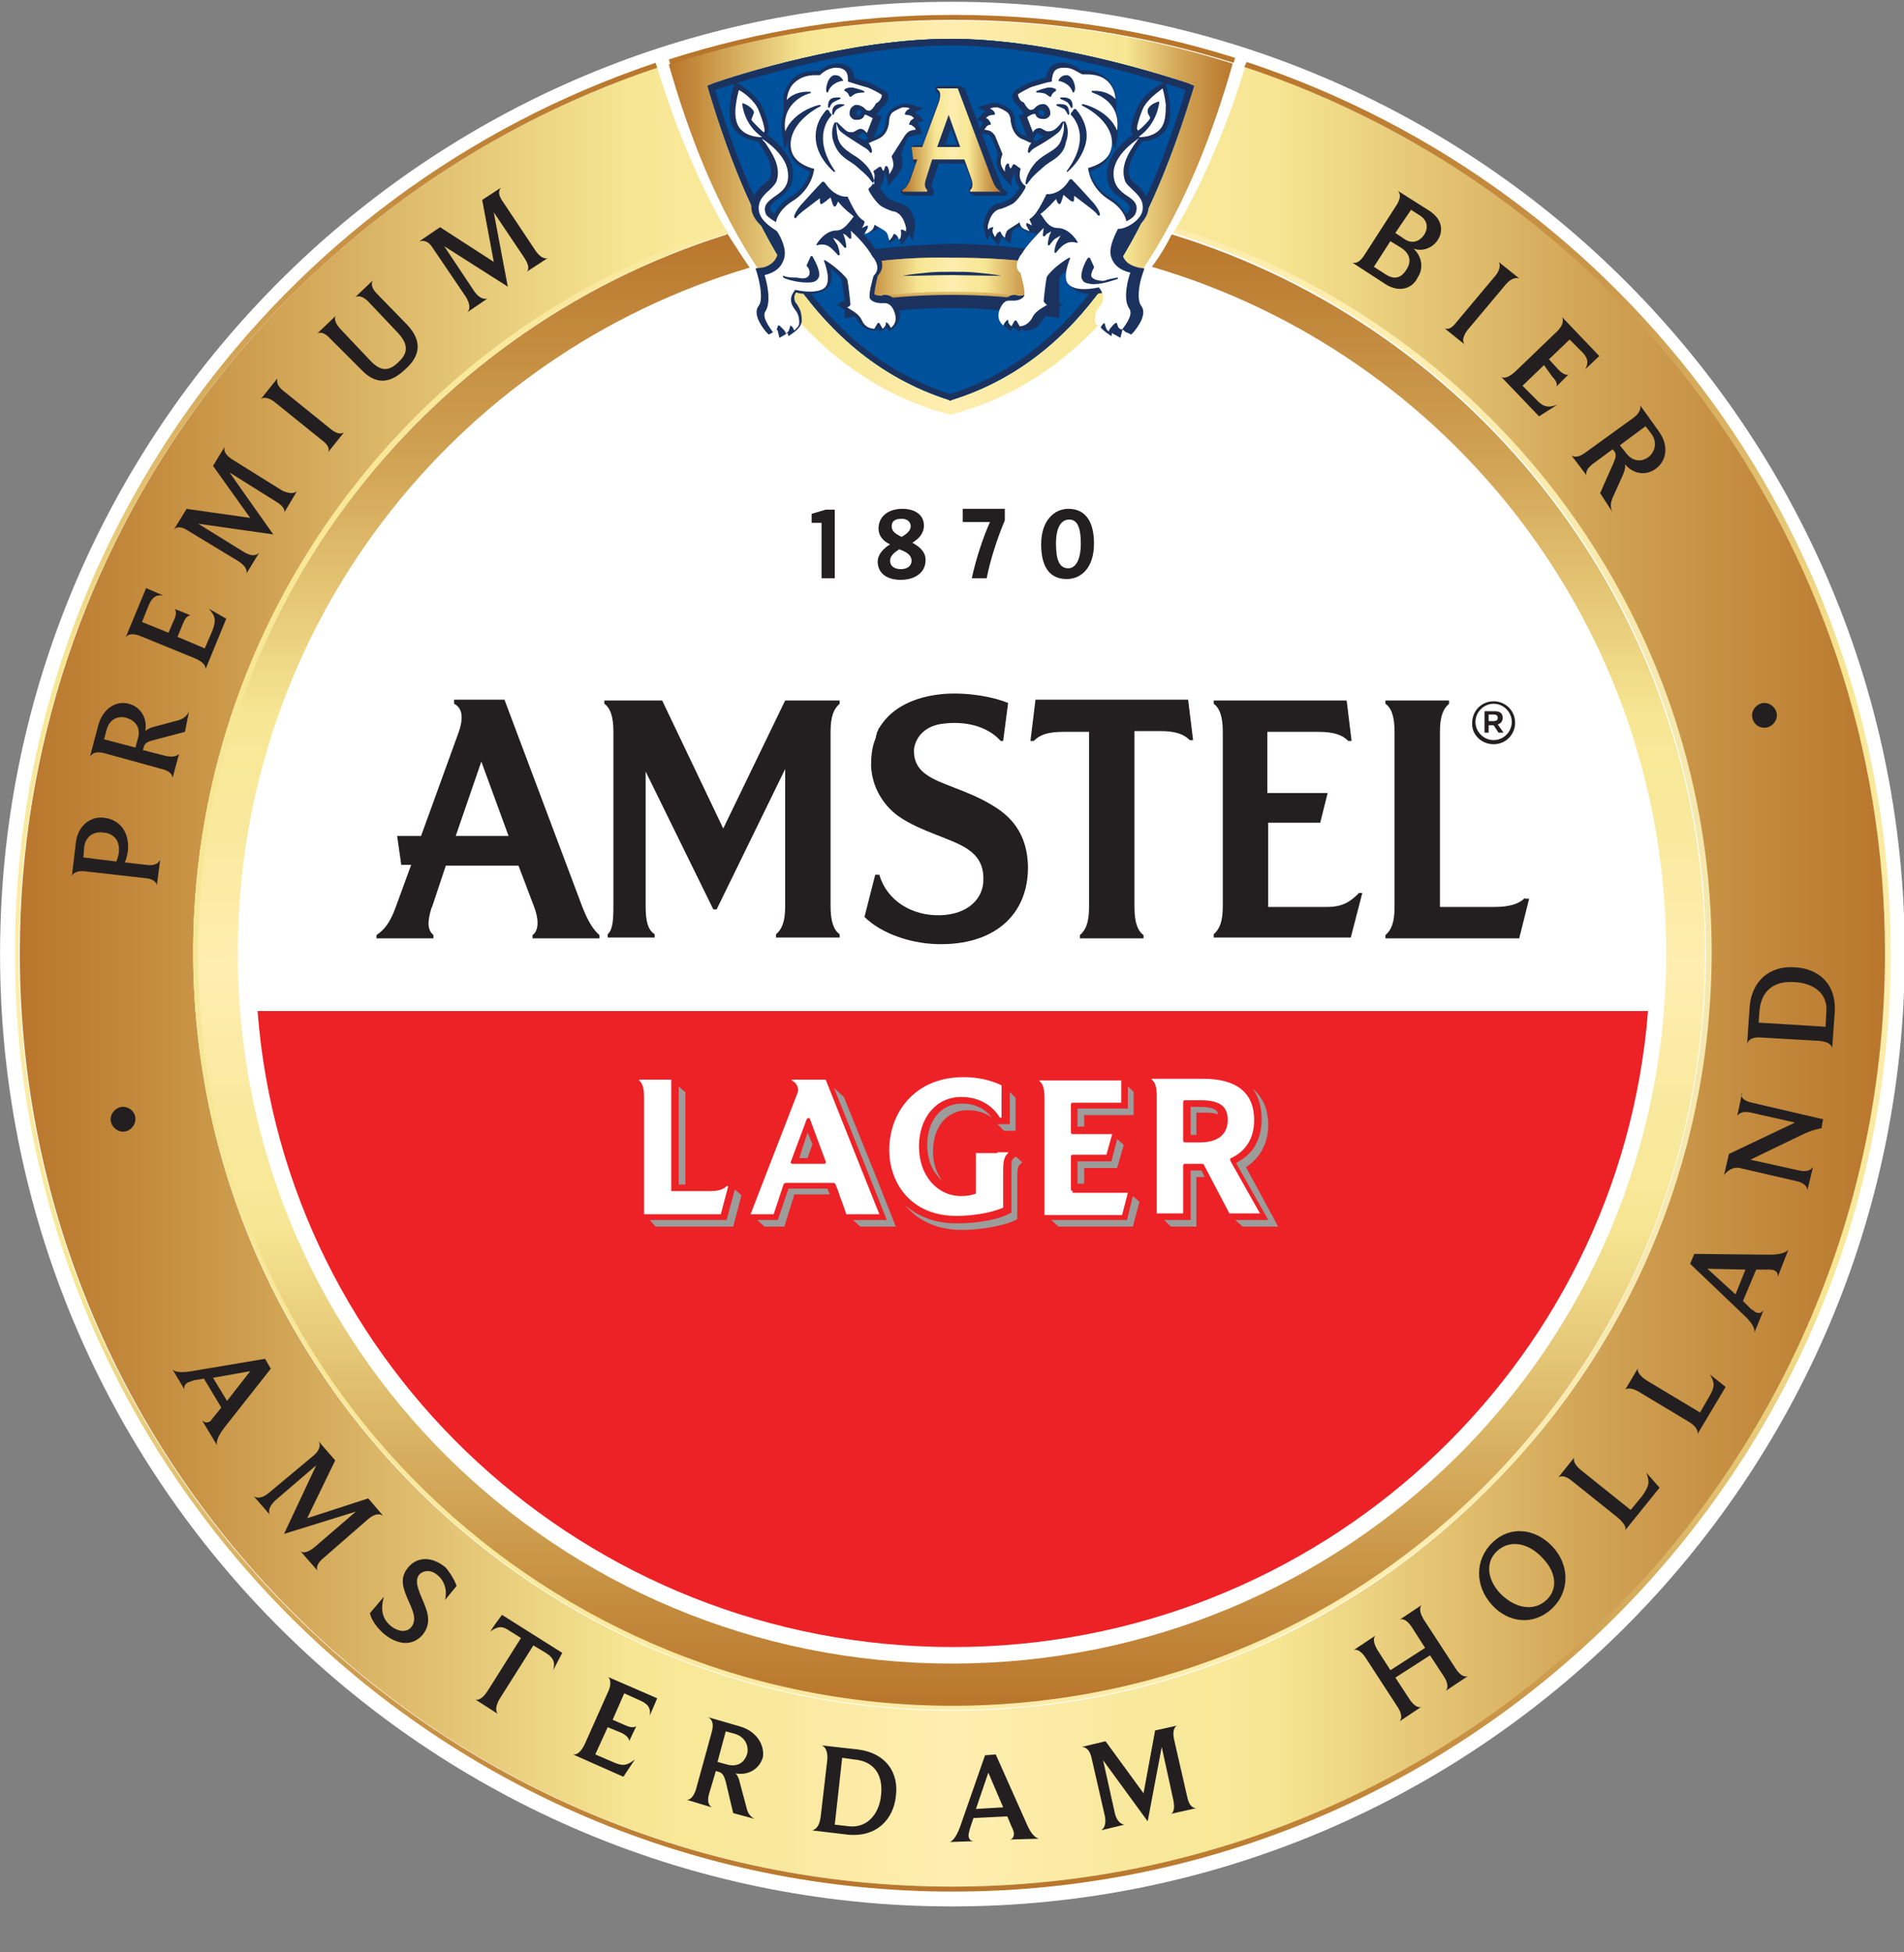 <svg width="40" height="41" viewBox="0 0 40 41" fill="none" xmlns="http://www.w3.org/2000/svg">
<rect x="0" y="0" width="40" height="41" fill="#808080" stroke="none"/>
<g clip-path="url(#clip0_341_5832)">
<path d="M20 40.035C8.707 40.035 -0.434 30.634 0.017 19.237C0.416 8.864 8.829 0.451 19.219 0.052C30.598 -0.381 40.017 8.743 40.017 20.035C40 31.067 31.032 40.035 20 40.035Z" fill="white"/>
<path d="M20 38.821C9.644 38.821 1.214 30.391 1.214 20.035C1.214 9.679 9.644 1.249 20 1.249C30.355 1.249 38.785 9.679 38.785 20.035C38.785 30.391 30.355 38.821 20 38.821Z" fill="white"/>
<path d="M24.197 5.603C30.442 7.424 35.004 13.183 35.004 20.018C35.004 28.309 28.291 34.935 20 34.935C11.708 34.935 4.995 28.309 4.995 20.018C4.995 13.201 9.522 7.459 15.75 5.62C15.594 5.395 15.437 5.152 15.281 4.909C15.264 4.875 15.247 4.857 15.229 4.823C14.588 3.712 14.119 2.498 13.79 1.423V1.405C13.79 1.388 13.79 1.371 13.772 1.371V1.353C13.859 1.319 13.928 1.301 14.015 1.267C14.032 1.301 14.032 1.336 14.05 1.353C14.848 4.163 16.461 7.806 19.965 8.708C21.734 8.257 23.018 7.112 23.954 5.742C24.891 4.354 25.498 2.741 25.897 1.336C25.915 1.301 25.915 1.267 25.932 1.232C26.018 1.267 26.105 1.284 26.175 1.319V1.336C26.175 1.353 26.157 1.371 26.157 1.388C26.157 1.388 26.157 1.405 26.157 1.423C25.828 2.498 25.377 3.712 24.718 4.823C24.7 4.857 24.683 4.875 24.666 4.909C24.509 5.135 24.353 5.378 24.197 5.603Z" fill="white"/>
<path d="M24.701 4.805C24.718 4.805 24.718 4.805 24.701 4.805C31.136 6.8 35.854 12.732 35.941 19.81C35.993 24.059 34.397 28.084 31.413 31.119C28.447 34.172 24.458 35.872 20.208 35.924C20.139 35.924 20.069 35.924 20 35.924C11.309 35.924 4.18 28.916 4.059 20.209C3.972 13.027 8.69 6.869 15.229 4.823H15.247C14.605 3.712 14.137 2.498 13.807 1.423C6.036 4.025 0.416 11.379 0.416 20.018C0.416 30.824 9.21 39.619 20.017 39.619C30.824 39.619 39.618 30.824 39.618 20.018C39.618 11.345 33.963 3.99 26.158 1.405C25.828 2.481 25.36 3.678 24.701 4.805Z" fill="url(#paint0_linear_341_5832)"/>
<path d="M24.198 5.603C30.442 7.424 35.004 13.183 35.004 20.018C35.004 28.309 28.291 34.935 20 34.935C11.709 34.935 4.996 28.309 4.996 20.018C4.996 13.201 9.523 7.459 15.75 5.62C15.594 5.395 15.438 5.152 15.282 4.909C15.282 4.909 15.264 4.909 15.264 4.927C8.76 6.956 4.059 13.079 4.146 20.226C4.267 28.951 11.466 35.941 20.191 35.837C24.423 35.785 28.378 34.085 31.327 31.067C34.276 28.049 35.872 24.042 35.82 19.827C35.733 12.802 31.032 6.887 24.631 4.927C24.631 4.927 24.631 4.927 24.614 4.927C24.51 5.135 24.371 5.378 24.198 5.603Z" fill="url(#paint1_linear_341_5832)"/>
<path d="M24.649 4.892C24.666 4.892 24.666 4.892 24.649 4.892C31.049 6.869 35.75 12.784 35.837 19.81C35.889 24.042 34.293 28.032 31.344 31.05C28.395 34.068 24.44 35.768 20.208 35.82C11.466 35.924 4.267 28.934 4.163 20.209C4.076 13.062 8.777 6.939 15.282 4.909C15.282 4.909 15.299 4.909 15.299 4.892C15.282 4.857 15.264 4.84 15.247 4.805H15.23C8.69 6.852 3.972 13.01 4.059 20.191C4.18 28.899 11.309 35.907 20 35.907C20.069 35.907 20.139 35.907 20.208 35.907C24.475 35.855 28.447 34.138 31.431 31.102C34.397 28.049 36.01 24.042 35.958 19.792C35.871 12.732 31.153 6.783 24.718 4.788H24.701C24.683 4.84 24.666 4.857 24.649 4.892Z" fill="url(#paint2_linear_341_5832)"/>
<path d="M26.14 1.405C33.946 3.99 39.6 11.345 39.6 20.018C39.6 30.824 30.806 39.619 19.999 39.619C9.193 39.619 0.398 30.824 0.398 20.018C0.416 11.379 6.036 4.025 13.807 1.423L13.772 1.319C5.723 4.025 0.312 11.536 0.312 20.018C0.312 30.876 9.141 39.723 20.017 39.723C30.875 39.723 39.722 30.894 39.722 20.018C39.722 11.501 34.292 3.99 26.192 1.301L26.14 1.405Z" fill="url(#paint3_linear_341_5832)"/>
<path d="M5.411 21.232C5.984 28.691 12.297 34.588 20.017 34.588C27.718 34.588 34.032 28.708 34.622 21.232H5.411Z" fill="#EC2227"/>
<path d="M31.379 15.629C31.639 15.629 31.83 15.421 31.83 15.178C31.83 14.918 31.622 14.727 31.379 14.727C31.119 14.727 30.928 14.935 30.928 15.178C30.91 15.421 31.119 15.629 31.379 15.629ZM31.379 14.779C31.587 14.779 31.76 14.953 31.76 15.161C31.76 15.369 31.587 15.542 31.379 15.542C31.171 15.542 30.997 15.369 30.997 15.161C30.997 14.953 31.171 14.779 31.379 14.779Z" fill="#231F20"/>
<path d="M31.274 15.23H31.378L31.482 15.386H31.587L31.465 15.213C31.534 15.195 31.569 15.143 31.569 15.074C31.569 14.97 31.5 14.935 31.396 14.935H31.188V15.386H31.274V15.23ZM31.274 15.005H31.378C31.43 15.005 31.465 15.022 31.465 15.074C31.465 15.126 31.43 15.143 31.378 15.143H31.274V15.005Z" fill="#231F20"/>
<path d="M21.752 14.71L21.648 15.56H21.717C21.838 15.438 21.994 15.369 22.341 15.369H22.879V19.046C22.879 19.376 22.81 19.532 22.688 19.636V19.706H24.024V19.636C23.902 19.549 23.833 19.376 23.833 19.046V15.352H24.371C24.7 15.352 24.874 15.421 24.995 15.543H25.065L24.961 14.693H21.752V14.71Z" fill="#231F20"/>
<path d="M27.875 19.046H26.643V17.277H27.736L27.892 16.653H26.625V15.369H27.701C28.031 15.369 28.204 15.438 28.326 15.56H28.395L28.291 14.71H25.498V14.779C25.619 14.866 25.689 15.039 25.689 15.369V19.029C25.689 19.359 25.619 19.515 25.498 19.619V19.688H28.378L28.62 18.752H28.551C28.378 18.925 28.221 19.046 27.875 19.046Z" fill="#231F20"/>
<path d="M32.038 18.855C31.916 18.977 31.726 19.046 31.396 19.046H30.251V15.369C30.251 15.039 30.321 14.883 30.442 14.779V14.71H29.106V14.779C29.228 14.866 29.297 15.039 29.297 15.369V19.046C29.297 19.376 29.228 19.532 29.106 19.636V19.706H31.916L32.125 18.873H32.038V18.855Z" fill="#231F20"/>
<path d="M20.85 16.913C20.312 16.583 19.74 16.479 19.445 16.254C19.254 16.115 19.202 15.941 19.202 15.785C19.202 15.768 19.202 15.751 19.202 15.733C19.237 15.456 19.462 15.23 19.826 15.196C20.243 15.143 20.728 15.23 21.023 15.56H21.075L21.179 14.762C20.884 14.64 20.364 14.536 19.844 14.571C19.202 14.623 18.751 14.866 18.508 15.23C18.491 15.248 18.491 15.265 18.473 15.282C18.456 15.3 18.456 15.317 18.439 15.352C18.439 15.369 18.421 15.369 18.421 15.386V15.404C18.421 15.421 18.404 15.438 18.404 15.456C18.404 15.456 18.404 15.456 18.404 15.473C18.404 15.49 18.387 15.508 18.387 15.525C18.317 15.699 18.3 15.889 18.3 16.08C18.317 16.531 18.56 16.913 18.872 17.138C19.341 17.468 20 17.607 20.329 17.832C20.538 17.971 20.659 18.162 20.659 18.439C20.676 18.873 20.329 19.203 19.757 19.22C19.15 19.237 18.63 18.908 18.473 18.37H18.387L18.161 19.255C18.508 19.602 19.167 19.844 19.826 19.827C20.902 19.81 21.613 19.203 21.596 18.179C21.578 17.624 21.353 17.208 20.85 16.913Z" fill="#231F20"/>
<path d="M15.194 17.398L13.911 14.71H12.696V14.779C12.818 14.866 12.887 15.039 12.887 15.369V19.029C12.887 19.324 12.87 19.532 12.766 19.619V19.688H13.754V19.619C13.616 19.532 13.564 19.359 13.564 19.029V16.202L14.986 19.098H15.055L16.495 16.15V19.029C16.495 19.359 16.426 19.515 16.304 19.619V19.688H17.64V19.619C17.518 19.532 17.449 19.359 17.449 19.029V15.369C17.449 15.039 17.518 14.883 17.64 14.779V14.71H16.495L15.194 17.398Z" fill="#231F20"/>
<path d="M12.228 19.029L10.598 14.693H9.54V14.779C9.713 14.866 9.748 15.074 9.626 15.404L8.846 17.555H8.343L8.43 18.162H8.638L8.308 19.064C8.187 19.393 8.065 19.532 7.909 19.636V19.706H9.106V19.636C8.985 19.532 8.967 19.376 9.071 19.046V19.064L9.366 18.179H10.893L11.222 19.046C11.344 19.376 11.292 19.567 11.188 19.636V19.706H12.593V19.636C12.454 19.515 12.35 19.341 12.228 19.029ZM9.921 17.555H9.574L10.112 15.993L10.684 17.555H9.921Z" fill="#231F20"/>
<path d="M14.05 1.353C14.05 1.336 14.05 1.336 14.05 1.353C14.05 1.336 14.05 1.336 14.05 1.353C14.848 4.163 16.461 7.806 19.965 8.708C23.486 7.806 25.099 4.146 25.897 1.336C24.041 0.746 22.064 0.434 20.017 0.434C17.935 0.417 15.923 0.746 14.05 1.353Z" fill="url(#paint4_linear_341_5832)"/>
<path d="M19.965 0.816C17.831 0.816 15.438 1.596 14.987 1.752L14.865 1.804L14.9 1.926C15.663 4.441 16.947 7.442 19.93 8.396L19.965 8.413L20 8.396C23 7.459 24.267 4.441 25.047 1.926L25.082 1.804L24.961 1.752C24.319 1.544 22.047 0.816 19.965 0.816Z" fill="#00519C"/>
<path d="M17.97 5.516V6.418C18.629 6.297 19.305 6.245 19.999 6.245C20.693 6.245 21.37 6.314 22.029 6.418V5.516C21.37 5.412 20.693 5.343 19.999 5.343C19.305 5.36 18.629 5.412 17.97 5.516Z" fill="#1B325F" stroke="#1B325F" stroke-width="0.446" stroke-miterlimit="10"/>
<path d="M19.965 0.954C22.047 0.954 24.354 1.7 24.909 1.891C24.145 4.389 22.879 7.338 19.965 8.274C17.051 7.355 15.785 4.389 15.021 1.891C15.438 1.752 17.831 0.954 19.965 0.954ZM19.965 0.816C17.831 0.816 15.438 1.596 14.987 1.752L14.865 1.804L14.9 1.926C15.663 4.441 16.947 7.442 19.93 8.396L19.965 8.413L20 8.396C23 7.459 24.267 4.441 25.047 1.926L25.082 1.804L24.961 1.752C24.319 1.544 22.047 0.816 19.965 0.816Z" fill="#00519C"/>
<path d="M19.965 0.954C22.047 0.954 24.354 1.7 24.909 1.891C24.145 4.389 22.879 7.338 19.965 8.274C17.051 7.355 15.785 4.389 15.021 1.891C15.438 1.752 17.831 0.954 19.965 0.954ZM19.965 0.816C17.831 0.816 15.438 1.596 14.987 1.752L14.865 1.804L14.9 1.926C15.663 4.441 16.947 7.442 19.93 8.396L19.965 8.413L20 8.396C23 7.459 24.267 4.441 25.047 1.926L25.082 1.804L24.961 1.752C24.319 1.544 22.047 0.816 19.965 0.816Z" fill="#1B325F"/>
<path d="M21.127 4.007C21.075 3.973 21.04 3.903 20.988 3.765L20.277 1.874C20.277 1.856 20.242 1.839 20.225 1.839H20.207C20.207 1.822 20.173 1.804 20.155 1.804H19.704C19.67 1.804 19.652 1.822 19.652 1.856V1.891C19.652 1.909 19.67 1.926 19.687 1.943C19.739 1.978 19.739 2.03 19.704 2.151L19.375 3.053H19.201C19.184 3.053 19.167 3.053 19.167 3.071C19.149 3.088 19.149 3.105 19.149 3.123L19.184 3.383C19.184 3.418 19.219 3.435 19.236 3.435L19.115 3.747C19.063 3.886 19.028 3.938 18.959 3.973C18.941 3.99 18.924 4.007 18.924 4.025C18.924 4.059 18.959 4.077 18.976 4.077H18.993C18.993 4.094 19.028 4.111 19.045 4.111H19.566C19.6 4.111 19.618 4.094 19.618 4.059V4.025C19.618 4.007 19.618 3.99 19.6 3.973C19.583 3.955 19.548 3.938 19.6 3.799L19.722 3.435H20.259L20.381 3.73C20.433 3.851 20.398 3.921 20.381 3.921C20.364 3.938 20.364 3.955 20.364 3.973V4.025C20.364 4.059 20.381 4.077 20.416 4.077H20.433C20.433 4.094 20.468 4.111 20.485 4.111H21.109C21.144 4.111 21.162 4.094 21.162 4.059V4.042C21.162 4.025 21.144 4.007 21.127 4.007ZM20.103 3.036H19.86L19.982 2.706L20.103 3.036ZM19.201 3.348L19.184 3.192L19.201 3.348Z" fill="#1B325F"/>
<path d="M19.93 2.412L20.173 3.088H19.844H19.688L19.93 2.412ZM19.688 1.839V1.874C19.757 1.909 19.774 1.995 19.722 2.151L19.375 3.088H19.15L19.184 3.348H19.271L19.132 3.747C19.08 3.886 19.028 3.955 18.959 3.99V4.025H19.479V3.99C19.427 3.938 19.41 3.886 19.462 3.73L19.583 3.348H20.26L20.399 3.73C20.451 3.869 20.433 3.955 20.381 3.99V4.025H21.006V4.007C20.936 3.973 20.884 3.886 20.832 3.747L20.121 1.856H19.688V1.839Z" fill="url(#paint5_linear_341_5832)"/>
<path d="M17.97 5.551V6.349C18.629 6.245 19.305 6.193 19.999 6.193C20.693 6.193 21.37 6.245 22.029 6.349V5.551C21.37 5.447 20.693 5.412 19.999 5.412C19.305 5.395 18.629 5.447 17.97 5.551Z" fill="url(#paint6_linear_341_5832)"/>
<path d="M17.97 5.551V6.28C18.629 6.176 19.305 6.124 19.999 6.124C20.693 6.124 21.37 6.176 22.029 6.28V5.551C21.37 5.447 20.693 5.412 19.999 5.412C19.305 5.395 18.629 5.447 17.97 5.551Z" fill="url(#paint7_linear_341_5832)"/>
<path d="M18.959 5.794C19.132 5.759 19.306 5.742 19.479 5.725C19.653 5.707 19.826 5.707 20 5.707C20.173 5.707 20.347 5.707 20.52 5.725C20.694 5.742 20.867 5.759 21.041 5.794L20 5.777C19.653 5.777 19.306 5.794 18.959 5.794Z" fill="#1B325F"/>
<path d="M19.15 2.862C19.167 2.862 19.202 2.845 19.254 2.828L19.376 2.81L19.341 2.706C19.323 2.672 19.306 2.62 19.271 2.585L19.41 2.533L19.306 2.429C19.289 2.411 19.254 2.377 19.22 2.359L19.393 2.273L19.167 2.203C19.098 2.186 19.029 2.169 18.959 2.186C18.959 2.186 18.768 2.238 18.682 2.342C18.612 2.429 18.612 2.533 18.612 2.533C18.612 2.533 18.612 2.758 18.456 2.845C18.422 2.862 18.387 2.88 18.352 2.897L18.526 2.446L18.439 2.411C18.439 2.411 18.422 2.411 18.422 2.394C18.474 2.359 18.508 2.29 18.526 2.255C18.63 2.203 18.664 2.082 18.664 2.03C18.664 1.995 18.647 1.943 18.612 1.926C18.578 1.891 18.352 1.787 18.3 1.752C18.161 1.7 18.023 1.666 17.953 1.648C17.936 1.544 17.901 1.319 17.572 1.336C17.381 1.353 17.277 1.44 17.225 1.492C16.826 1.457 16.652 1.631 16.566 1.77C16.479 1.891 16.461 2.03 16.461 2.099V2.359C16.427 2.481 16.409 2.602 16.427 2.758L16.479 3.14L16.548 2.984C16.548 3.053 16.548 3.14 16.583 3.209C16.652 3.435 16.895 3.556 17.017 3.608C16.982 3.73 16.895 3.955 16.618 4.129C16.409 4.25 16.305 4.406 16.271 4.493C16.236 4.476 16.219 4.441 16.201 4.441C16.149 4.337 16.184 4.302 16.34 4.181C16.496 4.059 16.704 3.921 16.652 3.556C16.6 3.192 16.236 2.915 16.114 2.828C16.132 2.81 16.149 2.776 16.149 2.741C16.167 2.602 16.062 2.359 16.028 2.273C15.924 2.03 15.646 1.839 15.559 1.787L15.438 1.718L15.403 1.839C15.386 1.891 15.351 2.03 15.334 2.203C15.317 2.377 15.334 2.516 15.369 2.62C15.49 2.897 15.802 2.949 15.924 2.967C15.941 2.984 15.941 3.001 15.958 3.019C16.08 3.209 16.253 3.452 16.184 3.712C16.167 3.764 16.114 3.817 16.045 3.869C15.924 3.973 15.768 4.129 15.785 4.372C15.802 4.614 16.045 4.805 16.201 4.892C16.271 4.996 16.392 5.239 16.323 5.378C16.253 5.568 16.045 5.621 15.993 5.621L15.872 5.638L15.906 5.742C15.976 5.985 16.028 6.297 15.941 6.418C15.802 6.592 16.01 6.869 16.097 6.973L16.149 7.026L16.219 6.991C16.236 6.973 16.271 6.956 16.305 6.939C16.305 6.939 16.305 6.939 16.323 6.921C16.34 6.939 16.34 6.956 16.34 6.956L16.375 7.095L16.496 7.026C16.514 7.008 16.531 7.008 16.548 6.991L16.566 7.06L16.687 6.973C16.756 6.921 16.843 6.835 16.843 6.731C16.843 6.54 16.791 6.47 16.739 6.384C16.704 6.349 16.687 6.314 16.687 6.228C16.687 6.21 16.704 6.176 16.722 6.141C16.774 6.158 16.878 6.176 16.982 6.176C17.173 6.176 17.311 6.124 17.398 6.037C17.485 5.933 17.485 5.777 17.45 5.638C17.537 5.707 17.624 5.777 17.676 5.846C17.693 5.915 17.728 6.228 17.745 6.314C17.745 6.314 17.745 6.314 17.728 6.314L17.589 6.401L17.71 6.488C17.728 6.505 17.745 6.505 17.78 6.522C17.849 6.557 17.953 6.627 18.005 6.713C18.109 6.921 18.3 6.939 18.352 6.939H18.422L18.439 6.887L18.491 6.973L18.578 6.904C18.595 6.887 18.612 6.887 18.63 6.869L18.682 6.956L18.768 6.887C18.872 6.817 18.959 6.644 18.872 6.418C18.786 6.21 18.647 6.193 18.595 6.193C18.56 6.193 18.543 6.193 18.526 6.21H18.508C18.474 6.21 18.404 6.21 18.369 6.176C18.369 6.124 18.404 5.933 18.439 5.794C18.612 5.603 18.508 5.412 18.439 5.308L18.422 5.291C18.352 5.152 18.231 5.013 18.127 4.909L18.231 4.892C18.265 4.875 18.335 4.857 18.387 4.84C18.422 4.823 18.456 4.788 18.474 4.753C18.543 4.805 18.612 4.84 18.63 4.84C18.647 4.857 18.647 4.892 18.664 4.944L18.682 5.117L18.82 5.013C18.838 4.996 18.855 4.996 18.855 4.979L18.872 4.961V4.979L18.942 5.152L19.046 5.013C19.063 4.996 19.081 4.961 19.098 4.927L19.167 5.048L19.22 4.805C19.237 4.753 19.22 4.701 19.22 4.649C19.15 4.32 18.959 4.285 18.907 4.268C18.872 4.25 18.786 4.233 18.682 4.181C18.63 4.146 18.543 4.042 18.474 3.938C18.526 3.886 18.56 3.817 18.578 3.712C18.578 3.678 18.578 3.643 18.578 3.608L18.647 3.782V3.921L18.838 3.695C18.89 3.626 18.959 3.539 18.959 3.418C18.959 3.366 18.942 3.296 18.925 3.244L19.063 2.897C19.115 2.88 19.133 2.862 19.15 2.862ZM17.988 2.411C17.988 2.411 17.988 2.342 18.023 2.307C18.04 2.29 18.092 2.325 18.109 2.342C18.092 2.359 18.092 2.377 18.075 2.394C18.075 2.411 18.057 2.429 18.023 2.429H18.005C18.023 2.411 18.005 2.411 17.988 2.411ZM18.161 2.949C18.092 2.915 18.04 2.88 18.005 2.845C18.04 2.845 18.075 2.828 18.109 2.793C18.127 2.776 18.127 2.776 18.127 2.776C18.127 2.776 18.144 2.793 18.179 2.828L18.231 2.915L18.161 2.949Z" fill="#1B325F"/>
<path d="M20.833 2.897L20.971 3.244C20.954 3.279 20.937 3.348 20.937 3.418C20.937 3.522 21.006 3.626 21.058 3.695L21.249 3.921V3.782L21.318 3.608C21.318 3.643 21.318 3.678 21.318 3.712C21.336 3.834 21.388 3.903 21.422 3.938C21.353 4.042 21.284 4.146 21.214 4.181C21.11 4.233 21.041 4.267 20.989 4.267C20.919 4.285 20.746 4.337 20.677 4.649C20.659 4.701 20.659 4.753 20.677 4.805L20.729 5.048L20.798 4.927C20.815 4.961 20.833 4.979 20.85 5.013L20.971 5.152L21.041 4.979V4.961L21.058 4.979C21.076 4.996 21.093 4.996 21.093 5.013L21.232 5.117L21.249 4.944C21.249 4.892 21.266 4.857 21.284 4.84C21.301 4.823 21.353 4.788 21.44 4.753C21.457 4.788 21.492 4.823 21.527 4.84C21.579 4.875 21.631 4.892 21.683 4.892L21.787 4.909C21.683 5.031 21.561 5.169 21.492 5.291L21.474 5.308C21.405 5.43 21.301 5.603 21.474 5.794C21.509 5.933 21.561 6.123 21.544 6.176C21.509 6.21 21.457 6.21 21.405 6.21H21.388C21.388 6.21 21.353 6.193 21.318 6.193C21.266 6.193 21.128 6.21 21.041 6.418C20.954 6.644 21.041 6.8 21.145 6.887L21.232 6.956L21.284 6.869C21.301 6.887 21.318 6.904 21.336 6.904L21.422 6.973L21.474 6.887L21.492 6.939H21.561C21.613 6.939 21.804 6.921 21.908 6.713C21.96 6.627 22.047 6.557 22.134 6.522C22.168 6.505 22.186 6.488 22.203 6.488L22.325 6.401L22.186 6.314C22.186 6.314 22.186 6.314 22.168 6.314C22.168 6.228 22.22 5.915 22.238 5.846C22.29 5.777 22.377 5.69 22.463 5.638C22.429 5.777 22.429 5.933 22.515 6.037C22.602 6.123 22.741 6.176 22.932 6.176C23.036 6.176 23.14 6.158 23.192 6.141C23.209 6.176 23.227 6.21 23.227 6.228C23.227 6.314 23.209 6.349 23.174 6.384C23.122 6.453 23.07 6.54 23.07 6.731C23.07 6.835 23.157 6.921 23.227 6.973L23.348 7.06L23.365 6.991C23.383 7.008 23.4 7.026 23.417 7.026L23.539 7.095L23.573 6.956C23.573 6.956 23.573 6.939 23.591 6.921C23.591 6.921 23.591 6.921 23.608 6.939C23.643 6.973 23.677 6.991 23.695 6.991L23.764 7.026L23.816 6.973C23.903 6.869 24.111 6.592 23.972 6.418C23.886 6.297 23.92 5.985 24.007 5.742L24.042 5.638L23.92 5.62C23.868 5.603 23.66 5.568 23.591 5.378C23.539 5.239 23.66 4.996 23.712 4.892C23.868 4.805 24.111 4.614 24.128 4.372C24.146 4.129 23.99 3.973 23.868 3.869C23.799 3.816 23.747 3.764 23.73 3.712C23.66 3.452 23.834 3.209 23.955 3.019C23.972 3.001 23.972 2.984 23.99 2.967C24.111 2.967 24.441 2.914 24.545 2.62C24.579 2.516 24.597 2.377 24.579 2.203C24.562 2.047 24.527 1.891 24.51 1.839L24.475 1.718L24.354 1.787C24.267 1.839 23.99 2.012 23.886 2.273C23.851 2.359 23.747 2.602 23.764 2.741C23.764 2.776 23.782 2.81 23.799 2.828C23.677 2.914 23.313 3.192 23.261 3.556C23.209 3.921 23.417 4.077 23.573 4.181C23.73 4.285 23.764 4.337 23.712 4.441C23.712 4.458 23.677 4.476 23.643 4.493C23.591 4.389 23.504 4.25 23.296 4.129C23.018 3.955 22.932 3.712 22.897 3.608C23.018 3.556 23.261 3.452 23.331 3.209C23.365 3.123 23.365 3.053 23.365 2.984L23.435 3.14L23.487 2.758C23.504 2.602 23.487 2.463 23.452 2.359V2.099C23.452 2.03 23.435 1.891 23.348 1.77C23.261 1.631 23.07 1.457 22.706 1.475C22.654 1.423 22.533 1.336 22.359 1.319C22.047 1.301 21.995 1.509 21.978 1.631C21.891 1.648 21.769 1.683 21.631 1.735C21.561 1.752 21.353 1.874 21.318 1.908C21.284 1.943 21.266 1.978 21.266 2.012C21.266 2.065 21.318 2.186 21.405 2.238C21.422 2.273 21.474 2.342 21.509 2.377C21.492 2.377 21.492 2.377 21.492 2.394L21.405 2.429L21.579 2.88C21.544 2.862 21.509 2.845 21.474 2.828C21.318 2.758 21.318 2.533 21.318 2.516C21.318 2.498 21.318 2.411 21.249 2.325C21.162 2.221 20.971 2.169 20.971 2.169C20.902 2.151 20.833 2.151 20.763 2.186L20.538 2.255L20.711 2.342C20.677 2.359 20.642 2.377 20.625 2.411L20.52 2.516L20.659 2.568C20.625 2.602 20.607 2.654 20.59 2.689L20.555 2.793L20.677 2.81C20.729 2.81 20.763 2.828 20.781 2.845C20.798 2.862 20.815 2.88 20.833 2.897ZM21.943 2.411C21.943 2.411 21.925 2.429 21.908 2.429H21.891C21.839 2.429 21.839 2.411 21.839 2.394C21.839 2.377 21.822 2.359 21.804 2.342C21.822 2.325 21.891 2.307 21.891 2.307C21.943 2.342 21.943 2.411 21.943 2.411ZM21.7 2.932L21.752 2.845C21.769 2.81 21.787 2.793 21.804 2.793C21.804 2.793 21.822 2.793 21.822 2.81C21.856 2.845 21.891 2.845 21.925 2.862C21.873 2.897 21.822 2.932 21.769 2.967L21.7 2.932Z" fill="#1B325F"/>
<path d="M19.011 2.845C19.011 2.845 19.046 2.793 19.098 2.758C19.132 2.741 19.202 2.724 19.236 2.724C19.236 2.706 19.219 2.672 19.184 2.654C19.15 2.62 19.115 2.62 19.115 2.62C19.115 2.62 19.115 2.62 19.098 2.62C19.098 2.62 19.098 2.62 19.098 2.602C19.098 2.602 19.115 2.568 19.132 2.533C19.15 2.516 19.184 2.498 19.202 2.481C19.184 2.463 19.167 2.446 19.132 2.429C19.08 2.411 19.028 2.411 19.028 2.411C19.028 2.411 19.011 2.411 19.011 2.394C19.011 2.394 19.011 2.359 19.046 2.325C19.063 2.307 19.098 2.29 19.115 2.273C19.098 2.273 19.063 2.255 19.011 2.255C18.994 2.255 18.976 2.255 18.959 2.255C18.907 2.273 18.785 2.325 18.733 2.377C18.681 2.446 18.681 2.516 18.681 2.516C18.681 2.533 18.681 2.81 18.456 2.914C18.421 2.932 18.387 2.949 18.334 2.967C18.3 2.984 18.265 3.001 18.248 3.001C18.334 3.123 18.317 3.192 18.317 3.192C18.317 3.192 18.317 3.209 18.3 3.209H18.282C18.282 3.209 18.248 3.14 18.144 3.088C17.988 2.984 17.693 2.81 17.641 2.741C17.606 2.706 17.589 2.637 17.571 2.585V2.568C17.571 2.568 17.571 2.568 17.589 2.568C17.589 2.568 17.606 2.585 17.623 2.602C17.658 2.637 17.762 2.741 17.797 2.758C17.831 2.776 17.866 2.776 17.901 2.776C17.936 2.776 17.953 2.758 17.988 2.741C18.022 2.724 18.04 2.706 18.074 2.706C18.144 2.706 18.178 2.758 18.213 2.793L18.334 2.481C18.3 2.463 18.23 2.429 18.196 2.411H18.178C18.161 2.411 18.161 2.411 18.161 2.411C18.144 2.481 18.092 2.516 18.005 2.516C17.988 2.516 17.988 2.516 17.97 2.516C17.918 2.516 17.866 2.463 17.849 2.411C17.849 2.394 17.831 2.273 17.936 2.221C17.953 2.203 17.97 2.203 18.005 2.203C18.057 2.203 18.126 2.238 18.161 2.273C18.161 2.273 18.161 2.273 18.178 2.29C18.196 2.307 18.213 2.325 18.265 2.325C18.265 2.325 18.282 2.325 18.3 2.307C18.352 2.273 18.404 2.169 18.404 2.169C18.491 2.134 18.525 2.03 18.525 2.013C18.525 1.995 18.525 1.995 18.525 1.995C18.491 1.96 18.282 1.856 18.23 1.839C18.04 1.787 17.884 1.735 17.831 1.718C17.831 1.718 17.814 1.718 17.814 1.7C17.814 1.7 17.814 1.683 17.814 1.666C17.814 1.579 17.797 1.423 17.571 1.423C17.554 1.423 17.554 1.423 17.537 1.423C17.381 1.44 17.276 1.527 17.224 1.579C17.224 1.579 17.224 1.579 17.207 1.579C17.172 1.579 17.138 1.579 17.12 1.579C16.843 1.579 16.687 1.718 16.617 1.822C16.548 1.943 16.53 2.047 16.53 2.099C16.669 1.943 16.877 1.926 16.964 1.926C16.999 1.926 17.016 1.926 17.016 1.926C17.016 1.926 17.034 1.926 17.034 1.943C17.034 1.943 17.034 1.96 17.016 1.96C16.999 1.96 16.409 2.117 16.496 2.758C16.669 2.342 17.172 2.203 17.224 2.203C17.224 2.203 17.242 2.203 17.242 2.221C17.242 2.221 17.242 2.238 17.224 2.238C16.86 2.429 16.513 2.793 16.635 3.192C16.721 3.452 17.068 3.539 17.086 3.539C17.086 3.539 17.103 3.539 17.103 3.556C17.103 3.556 17.068 3.973 16.635 4.233C16.34 4.424 16.305 4.649 16.305 4.649V4.666C16.305 4.666 16.149 4.58 16.097 4.51C16.01 4.32 16.131 4.233 16.27 4.129C16.426 4.025 16.6 3.903 16.548 3.591C16.496 3.209 16.01 2.914 16.01 2.914C16.027 2.949 16.045 2.967 16.079 3.001C16.201 3.192 16.409 3.47 16.322 3.782C16.305 3.851 16.236 3.921 16.166 3.99C16.045 4.094 15.923 4.215 15.941 4.406C15.958 4.666 16.322 4.84 16.322 4.857C16.34 4.875 16.565 5.222 16.461 5.464C16.374 5.707 16.131 5.759 16.062 5.777C16.097 5.881 16.218 6.332 16.079 6.54C15.993 6.661 16.201 6.921 16.236 6.973C16.253 6.973 16.27 6.956 16.305 6.939C16.322 6.921 16.34 6.852 16.34 6.852C16.34 6.852 16.34 6.835 16.357 6.835C16.357 6.835 16.357 6.835 16.374 6.835C16.374 6.835 16.409 6.869 16.461 6.921C16.496 6.956 16.496 6.973 16.513 7.008C16.53 6.991 16.548 6.973 16.565 6.956C16.582 6.921 16.6 6.852 16.6 6.852V6.835C16.6 6.835 16.652 6.852 16.669 6.904C16.669 6.921 16.687 6.939 16.687 6.939C16.721 6.904 16.791 6.852 16.791 6.783C16.791 6.609 16.739 6.557 16.704 6.505C16.669 6.453 16.617 6.401 16.617 6.28C16.617 6.193 16.704 6.089 16.704 6.089C16.704 6.089 16.704 6.089 16.721 6.089C16.721 6.089 16.86 6.124 17.016 6.124C17.172 6.124 17.294 6.089 17.346 6.019C17.467 5.863 17.311 5.482 17.311 5.482V5.464C17.311 5.464 17.311 5.464 17.328 5.464C17.346 5.464 17.658 5.673 17.797 5.863C17.814 5.881 17.866 6.366 17.866 6.384C17.866 6.418 17.849 6.436 17.797 6.453C17.814 6.47 17.831 6.47 17.849 6.488C17.936 6.54 18.057 6.609 18.109 6.731C18.178 6.887 18.317 6.904 18.369 6.904L18.439 6.783C18.439 6.783 18.439 6.783 18.456 6.783H18.473L18.543 6.904C18.56 6.887 18.612 6.852 18.612 6.783V6.765C18.664 6.783 18.699 6.852 18.716 6.887C18.751 6.852 18.872 6.765 18.785 6.54C18.733 6.401 18.647 6.366 18.595 6.366C18.577 6.366 18.56 6.366 18.56 6.366C18.543 6.366 18.525 6.366 18.508 6.366C18.491 6.366 18.352 6.366 18.282 6.28C18.23 6.21 18.334 5.863 18.352 5.794C18.491 5.655 18.421 5.516 18.352 5.412L18.334 5.395C18.213 5.169 17.97 4.927 17.866 4.84C17.884 4.875 17.884 4.927 17.884 4.996C17.884 4.996 17.884 5.013 17.866 5.013C17.866 5.013 17.866 5.013 17.849 5.013L17.831 4.996C17.814 4.979 17.814 4.979 17.797 4.961C17.762 4.927 17.727 4.909 17.71 4.909C17.727 4.927 17.727 4.961 17.745 4.996C17.779 5.117 17.779 5.187 17.779 5.187C17.779 5.187 17.779 5.204 17.762 5.204H17.745C17.745 5.204 17.658 5.1 17.623 5.065C17.606 5.048 17.554 5.013 17.502 4.996C17.519 5.031 17.554 5.083 17.589 5.135C17.641 5.256 17.641 5.343 17.641 5.343C17.641 5.343 17.641 5.36 17.623 5.36H17.606C17.606 5.36 17.519 5.256 17.433 5.187C17.381 5.152 17.328 5.135 17.276 5.135C17.242 5.135 17.207 5.135 17.172 5.152H17.155V5.135C17.155 5.117 17.328 4.84 17.571 4.84C17.71 4.84 17.797 4.718 17.884 4.614C17.901 4.597 17.918 4.562 17.936 4.545C17.901 4.51 17.762 4.424 17.606 4.233C17.589 4.267 17.571 4.337 17.537 4.337C17.519 4.337 17.502 4.337 17.45 4.146C17.433 4.163 17.398 4.181 17.363 4.215C17.311 4.25 17.276 4.285 17.259 4.285H17.242C17.224 4.267 17.224 4.233 17.224 4.163C16.93 4.389 16.773 4.493 16.721 4.58C16.721 4.58 16.721 4.58 16.704 4.58C16.704 4.58 16.687 4.58 16.687 4.562C16.669 4.528 16.756 4.372 16.86 4.267C17.172 3.921 17.276 3.816 17.276 3.816C17.276 3.816 17.276 3.816 17.294 3.816H17.311C17.311 3.816 17.311 3.834 17.328 3.834C17.502 4.094 17.693 4.129 17.762 4.129C17.779 4.129 17.797 4.129 17.797 4.129C17.797 4.129 17.814 4.129 17.814 4.146C17.814 4.146 17.97 4.493 18.074 4.58C18.109 4.614 18.144 4.632 18.161 4.649V4.666C18.161 4.701 18.126 4.753 18.109 4.788C18.144 4.771 18.178 4.753 18.213 4.736C18.213 4.736 18.213 4.736 18.23 4.736V4.753C18.23 4.771 18.23 4.771 18.23 4.788C18.213 4.823 18.178 4.875 18.161 4.909C18.196 4.909 18.248 4.892 18.282 4.857C18.352 4.823 18.369 4.736 18.369 4.736V4.718C18.387 4.736 18.612 4.84 18.629 4.892C18.664 4.944 18.664 4.996 18.681 5.048C18.699 5.048 18.699 5.031 18.716 5.013C18.751 4.979 18.768 4.927 18.768 4.927C18.768 4.927 18.768 4.927 18.785 4.909C18.785 4.909 18.82 4.927 18.837 4.944C18.872 4.979 18.872 5.013 18.89 5.031C18.907 5.013 18.924 4.996 18.924 4.961C18.942 4.892 18.924 4.84 18.924 4.84V4.823H18.942C18.959 4.823 18.976 4.823 18.994 4.84C19.011 4.84 19.028 4.857 19.028 4.875C19.028 4.84 19.046 4.805 19.028 4.753C18.959 4.493 18.837 4.458 18.785 4.441H18.768C18.716 4.424 18.647 4.406 18.525 4.337C18.404 4.267 18.248 4.007 18.248 3.99C18.248 3.99 18.248 3.99 18.248 3.973C18.248 3.973 18.248 3.973 18.248 3.955C18.248 3.955 18.352 3.903 18.369 3.747C18.387 3.66 18.352 3.608 18.352 3.608V3.591L18.473 3.504C18.473 3.504 18.473 3.504 18.491 3.504C18.491 3.504 18.491 3.504 18.508 3.504C18.525 3.539 18.543 3.574 18.56 3.591C18.577 3.574 18.577 3.539 18.595 3.504C18.595 3.504 18.595 3.487 18.612 3.487H18.629L18.647 3.504C18.681 3.556 18.681 3.626 18.681 3.66C18.716 3.608 18.768 3.539 18.768 3.452C18.768 3.383 18.733 3.296 18.733 3.296C18.733 3.296 18.733 3.296 18.733 3.279L19.011 2.845ZM16.999 5.777C17.016 5.725 17.016 5.655 16.947 5.586V5.568L17.034 5.378C17.034 5.378 17.034 5.378 17.051 5.378H17.068C17.068 5.395 17.242 5.655 17.207 5.811C17.19 5.846 17.172 5.881 17.138 5.898C17.086 5.933 17.016 5.933 16.947 5.933C16.721 5.933 16.461 5.846 16.461 5.829L16.444 5.811C16.444 5.811 16.444 5.794 16.461 5.794C16.548 5.829 16.652 5.829 16.739 5.829C16.877 5.863 16.964 5.846 16.999 5.777ZM17.745 1.874C17.745 1.874 17.797 1.839 17.866 1.839C17.884 1.839 17.901 1.839 17.918 1.839C17.988 1.856 18.057 1.874 18.144 1.908L18.161 1.926C18.161 1.926 18.161 1.943 18.144 1.943C18.144 1.943 18.005 1.943 17.953 1.978C17.918 1.995 17.884 2.03 17.884 2.03C17.884 2.03 17.884 2.03 17.866 2.03H17.849C17.849 2.03 17.831 1.995 17.814 1.96C17.779 1.926 17.745 1.908 17.745 1.908C17.745 1.908 17.727 1.891 17.745 1.874C17.745 1.891 17.727 1.891 17.745 1.874ZM17.745 2.203C17.745 2.221 17.745 2.221 17.745 2.203C17.727 2.221 17.641 2.255 17.589 2.29C17.537 2.325 17.519 2.394 17.519 2.394C17.519 2.394 17.519 2.411 17.502 2.411C17.502 2.411 17.485 2.411 17.485 2.394C17.485 2.394 17.467 2.273 17.537 2.221C17.554 2.203 17.606 2.186 17.658 2.186C17.693 2.186 17.727 2.186 17.745 2.203C17.745 2.203 17.745 2.186 17.745 2.203ZM17.433 2.255C17.433 2.273 17.415 2.273 17.433 2.255C17.415 2.273 17.415 2.273 17.433 2.255C17.415 2.273 17.398 2.255 17.398 2.255C17.398 2.255 17.381 2.134 17.45 2.082C17.467 2.065 17.519 2.047 17.571 2.047C17.606 2.047 17.641 2.047 17.641 2.047C17.641 2.047 17.658 2.047 17.658 2.065C17.658 2.065 17.658 2.082 17.641 2.082C17.641 2.082 17.554 2.117 17.502 2.151C17.45 2.186 17.433 2.255 17.433 2.255ZM17.398 1.7C17.433 1.631 17.467 1.596 17.519 1.579C17.537 1.579 17.554 1.579 17.554 1.579C17.658 1.579 17.71 1.683 17.71 1.683V1.7C17.71 1.7 17.71 1.7 17.693 1.7C17.675 1.7 17.467 1.735 17.398 1.926C17.398 1.926 17.398 1.943 17.381 1.943C17.381 1.943 17.363 1.943 17.363 1.926C17.346 1.874 17.363 1.787 17.398 1.7ZM17.537 3.608C17.519 3.608 17.519 3.608 17.519 3.608C17.519 3.608 17.172 3.331 17.138 2.932C17.12 2.706 17.19 2.498 17.363 2.307C17.363 2.307 17.363 2.307 17.381 2.307H17.398L17.415 2.325C17.433 2.359 17.433 2.377 17.467 2.394C17.467 2.394 17.467 2.394 17.467 2.411V2.429C17.467 2.429 17.016 2.845 17.554 3.608C17.537 3.591 17.537 3.608 17.537 3.608ZM18.369 3.869C18.352 3.869 18.352 3.869 18.352 3.869C18.334 3.834 18.317 3.816 18.3 3.799C18.265 3.747 18.248 3.712 18.005 3.504C17.97 3.47 17.918 3.435 17.866 3.4C17.727 3.313 17.589 3.209 17.519 3.001C17.45 2.828 17.485 2.654 17.537 2.568C17.537 2.568 17.537 2.568 17.554 2.568L17.571 2.585C17.571 2.654 17.571 2.758 17.606 2.914C17.658 3.071 17.762 3.14 17.884 3.227C17.97 3.279 18.057 3.331 18.144 3.418C18.369 3.626 18.369 3.851 18.369 3.869ZM16.01 2.88C16.01 2.88 15.611 2.897 15.49 2.602C15.455 2.516 15.438 2.394 15.455 2.238C15.472 2.082 15.507 1.943 15.524 1.891C15.594 1.926 15.854 2.099 15.941 2.325C15.993 2.446 16.062 2.654 16.062 2.741C16.062 2.758 16.062 2.776 16.045 2.776C16.01 2.758 15.802 2.55 15.785 2.516C15.785 2.498 15.802 2.481 15.802 2.463C15.819 2.429 15.819 2.411 15.837 2.377C15.837 2.359 15.837 2.342 15.837 2.342C15.802 2.273 15.715 2.203 15.611 2.169H15.594C15.594 2.169 15.594 2.169 15.594 2.186C15.594 2.169 15.611 2.602 16.01 2.88ZM24.007 4.389C24.024 4.181 23.885 4.077 23.781 3.973C23.712 3.903 23.642 3.851 23.625 3.764C23.538 3.47 23.729 3.175 23.868 2.984C23.885 2.949 23.92 2.914 23.937 2.897C23.937 2.897 23.452 3.192 23.399 3.574C23.365 3.869 23.521 4.007 23.677 4.111C23.816 4.198 23.937 4.302 23.851 4.493C23.816 4.58 23.66 4.649 23.66 4.649C23.66 4.649 23.66 4.649 23.66 4.632C23.66 4.632 23.625 4.406 23.33 4.215C22.896 3.955 22.862 3.556 22.862 3.539C22.862 3.539 22.862 3.522 22.879 3.522C22.879 3.522 23.243 3.435 23.33 3.175C23.469 2.776 23.122 2.411 22.74 2.221L22.723 2.203L22.74 2.186C22.792 2.186 23.296 2.325 23.469 2.741C23.556 2.099 22.966 1.96 22.948 1.943L22.931 1.926C22.931 1.926 22.931 1.908 22.948 1.908C22.948 1.908 22.966 1.908 23.001 1.908C23.087 1.908 23.296 1.926 23.434 2.082C23.434 2.03 23.417 1.908 23.348 1.804C23.278 1.683 23.122 1.562 22.845 1.562C22.81 1.562 22.792 1.562 22.758 1.562H22.74C22.619 1.509 22.532 1.423 22.376 1.423C22.359 1.423 22.359 1.423 22.341 1.423C22.116 1.423 22.116 1.579 22.099 1.666C22.099 1.683 22.099 1.683 22.099 1.7C22.099 1.7 22.099 1.718 22.081 1.718C22.029 1.718 21.856 1.77 21.682 1.822C21.63 1.839 21.439 1.943 21.387 1.978C21.387 1.978 21.387 1.978 21.387 1.995C21.387 2.013 21.422 2.134 21.509 2.151C21.509 2.151 21.561 2.255 21.613 2.29C21.63 2.307 21.648 2.307 21.648 2.307C21.7 2.307 21.717 2.29 21.734 2.273C21.734 2.273 21.734 2.273 21.752 2.255C21.786 2.221 21.838 2.186 21.908 2.186C21.942 2.186 21.96 2.186 21.977 2.203C22.081 2.273 22.064 2.394 22.064 2.394C22.064 2.446 21.994 2.498 21.942 2.498C21.925 2.498 21.925 2.498 21.908 2.498C21.821 2.498 21.769 2.463 21.752 2.394C21.752 2.394 21.752 2.394 21.734 2.394H21.717C21.682 2.394 21.596 2.446 21.578 2.463L21.7 2.776C21.717 2.741 21.769 2.689 21.838 2.689C21.873 2.689 21.89 2.706 21.925 2.724C21.96 2.741 21.977 2.758 22.012 2.758C22.047 2.758 22.064 2.758 22.116 2.741C22.168 2.724 22.255 2.637 22.289 2.585C22.307 2.568 22.307 2.568 22.324 2.55C22.324 2.55 22.324 2.55 22.341 2.55V2.568C22.324 2.637 22.307 2.689 22.272 2.741C22.203 2.828 21.925 3.001 21.769 3.088C21.665 3.14 21.63 3.209 21.63 3.209C21.63 3.209 21.63 3.209 21.613 3.209C21.613 3.209 21.596 3.209 21.596 3.192C21.596 3.192 21.578 3.123 21.665 3.001C21.648 3.001 21.613 2.984 21.578 2.967C21.544 2.949 21.509 2.932 21.457 2.914C21.249 2.81 21.231 2.533 21.231 2.516C21.231 2.516 21.231 2.446 21.179 2.377C21.127 2.325 21.023 2.273 20.954 2.255C20.936 2.255 20.919 2.255 20.902 2.255C20.867 2.255 20.832 2.273 20.798 2.273C20.815 2.29 20.85 2.307 20.867 2.325C20.902 2.359 20.902 2.377 20.902 2.394C20.902 2.394 20.902 2.411 20.884 2.411C20.884 2.411 20.832 2.411 20.78 2.429C20.746 2.446 20.728 2.463 20.711 2.481C20.728 2.481 20.763 2.498 20.78 2.533C20.815 2.568 20.815 2.602 20.815 2.602V2.62C20.815 2.62 20.815 2.62 20.798 2.62C20.798 2.62 20.763 2.62 20.728 2.654C20.711 2.672 20.694 2.706 20.676 2.724C20.711 2.724 20.78 2.741 20.815 2.758C20.867 2.793 20.902 2.845 20.902 2.845L21.058 3.227C21.058 3.227 21.058 3.227 21.058 3.244C21.058 3.244 21.023 3.331 21.023 3.4C21.023 3.487 21.075 3.556 21.11 3.608C21.11 3.556 21.11 3.487 21.145 3.452L21.162 3.435C21.162 3.435 21.162 3.435 21.179 3.435C21.179 3.435 21.197 3.435 21.197 3.452C21.197 3.487 21.214 3.522 21.231 3.539C21.249 3.522 21.266 3.487 21.283 3.452C21.283 3.452 21.283 3.452 21.301 3.452C21.301 3.452 21.301 3.452 21.318 3.452L21.439 3.539V3.556C21.439 3.556 21.422 3.608 21.422 3.695C21.439 3.851 21.544 3.903 21.544 3.903C21.544 3.903 21.544 3.903 21.544 3.921V3.938C21.544 3.955 21.387 4.215 21.266 4.285C21.162 4.337 21.075 4.372 21.023 4.389H21.006C20.954 4.406 20.832 4.441 20.763 4.701C20.746 4.753 20.746 4.788 20.763 4.823C20.78 4.805 20.78 4.788 20.798 4.788C20.832 4.771 20.85 4.771 20.85 4.771H20.867V4.788C20.867 4.788 20.832 4.84 20.867 4.909C20.884 4.944 20.902 4.979 20.902 4.979C20.919 4.961 20.936 4.909 20.954 4.892C20.988 4.875 21.006 4.857 21.006 4.857C21.006 4.857 21.006 4.857 21.023 4.875C21.023 4.875 21.041 4.927 21.075 4.961C21.093 4.979 21.093 4.979 21.11 4.996C21.11 4.961 21.127 4.892 21.162 4.84C21.197 4.805 21.405 4.684 21.422 4.666C21.422 4.666 21.422 4.666 21.422 4.684C21.422 4.684 21.439 4.771 21.509 4.805C21.544 4.823 21.596 4.84 21.63 4.857C21.613 4.823 21.578 4.771 21.561 4.736C21.561 4.736 21.561 4.718 21.561 4.701V4.684C21.561 4.684 21.561 4.684 21.578 4.684C21.613 4.701 21.648 4.718 21.682 4.736C21.665 4.701 21.648 4.649 21.63 4.614V4.597C21.665 4.58 21.682 4.562 21.717 4.528C21.821 4.424 21.977 4.094 21.977 4.094C21.977 4.094 21.977 4.077 21.994 4.077C21.994 4.077 22.012 4.077 22.029 4.077C22.099 4.077 22.307 4.042 22.463 3.782L22.48 3.764C22.48 3.764 22.48 3.764 22.497 3.764H22.515C22.515 3.764 22.619 3.869 22.931 4.215C23.035 4.32 23.122 4.476 23.105 4.51C23.105 4.51 23.105 4.528 23.087 4.528H23.07C23.018 4.441 22.862 4.337 22.567 4.111C22.567 4.181 22.567 4.215 22.55 4.233H22.532C22.515 4.233 22.48 4.215 22.428 4.163C22.393 4.146 22.376 4.111 22.341 4.094C22.289 4.285 22.272 4.285 22.255 4.285C22.22 4.285 22.203 4.215 22.185 4.181C22.012 4.372 21.89 4.476 21.856 4.493C21.873 4.51 21.89 4.528 21.908 4.562C21.977 4.666 22.064 4.788 22.22 4.788C22.463 4.788 22.636 5.065 22.636 5.083V5.1C22.636 5.1 22.636 5.1 22.619 5.1C22.567 5.083 22.55 5.083 22.515 5.083C22.463 5.083 22.411 5.1 22.359 5.135C22.272 5.187 22.185 5.308 22.185 5.308C22.185 5.308 22.185 5.308 22.168 5.308C22.168 5.308 22.151 5.308 22.151 5.291C22.151 5.291 22.151 5.204 22.203 5.083C22.237 5.031 22.255 4.979 22.289 4.944C22.255 4.961 22.203 4.996 22.168 5.013C22.116 5.048 22.047 5.152 22.047 5.152C22.047 5.152 22.047 5.152 22.029 5.152C22.029 5.152 22.012 5.152 22.012 5.135C22.012 5.135 22.012 5.065 22.047 4.944C22.064 4.909 22.081 4.875 22.081 4.857C22.064 4.875 22.029 4.892 21.994 4.909C21.977 4.927 21.977 4.927 21.96 4.944C21.96 4.961 21.942 4.961 21.942 4.961C21.942 4.961 21.942 4.961 21.925 4.961C21.925 4.961 21.908 4.961 21.908 4.944C21.908 4.892 21.925 4.84 21.925 4.788C21.821 4.892 21.578 5.135 21.457 5.343L21.439 5.36C21.37 5.482 21.301 5.603 21.439 5.742C21.457 5.811 21.561 6.158 21.509 6.228C21.439 6.314 21.318 6.314 21.283 6.314C21.266 6.314 21.249 6.314 21.231 6.314C21.231 6.314 21.214 6.314 21.197 6.314C21.145 6.314 21.075 6.332 21.006 6.488C20.919 6.696 21.041 6.8 21.075 6.835C21.093 6.8 21.127 6.731 21.179 6.713C21.179 6.713 21.179 6.713 21.179 6.731C21.179 6.8 21.231 6.835 21.249 6.852L21.318 6.731C21.318 6.731 21.318 6.731 21.335 6.731H21.353L21.422 6.852C21.457 6.852 21.596 6.835 21.682 6.679C21.734 6.557 21.856 6.488 21.942 6.436C21.96 6.418 21.994 6.418 21.994 6.401C21.96 6.384 21.942 6.349 21.925 6.332C21.925 6.297 21.977 5.829 21.994 5.811C22.116 5.62 22.445 5.412 22.463 5.412C22.463 5.412 22.463 5.412 22.48 5.412V5.43C22.48 5.43 22.307 5.829 22.445 5.967C22.515 6.037 22.619 6.071 22.775 6.071C22.931 6.071 23.07 6.037 23.07 6.037H23.087C23.087 6.037 23.174 6.141 23.174 6.228C23.174 6.349 23.139 6.401 23.087 6.453C23.053 6.505 23.001 6.557 23.001 6.731C23.001 6.8 23.07 6.852 23.122 6.887C23.122 6.869 23.122 6.869 23.139 6.852C23.157 6.8 23.209 6.783 23.209 6.783C23.209 6.783 23.209 6.783 23.209 6.8C23.209 6.8 23.226 6.869 23.243 6.904C23.261 6.939 23.278 6.956 23.296 6.956C23.296 6.939 23.313 6.904 23.348 6.869C23.382 6.817 23.434 6.783 23.434 6.783C23.434 6.783 23.434 6.783 23.452 6.783C23.452 6.783 23.469 6.783 23.469 6.8C23.469 6.8 23.486 6.869 23.504 6.887C23.521 6.904 23.556 6.921 23.573 6.921C23.608 6.869 23.816 6.627 23.729 6.488C23.573 6.28 23.712 5.811 23.747 5.725C23.677 5.707 23.434 5.655 23.348 5.412C23.261 5.187 23.486 4.823 23.486 4.805C23.625 4.823 23.989 4.632 24.007 4.389ZM22.237 1.683C22.237 1.683 22.289 1.579 22.393 1.579C22.411 1.579 22.428 1.579 22.428 1.579C22.48 1.596 22.515 1.631 22.55 1.7C22.584 1.787 22.602 1.874 22.567 1.926C22.567 1.926 22.567 1.943 22.55 1.943C22.55 1.943 22.532 1.943 22.532 1.926C22.463 1.735 22.255 1.7 22.237 1.7C22.237 1.7 22.237 1.7 22.237 1.683C22.22 1.683 22.22 1.7 22.237 1.683ZM22.532 2.255C22.532 2.273 22.532 2.273 22.532 2.255C22.515 2.273 22.515 2.273 22.532 2.255C22.515 2.273 22.497 2.273 22.497 2.255C22.497 2.255 22.463 2.186 22.428 2.151C22.376 2.117 22.289 2.082 22.289 2.082L22.272 2.065C22.272 2.065 22.272 2.047 22.289 2.047C22.289 2.047 22.324 2.047 22.359 2.047C22.411 2.047 22.445 2.065 22.48 2.082C22.55 2.151 22.532 2.255 22.532 2.255ZM22.116 1.96C22.099 1.978 22.081 2.03 22.081 2.03C22.081 2.03 22.081 2.03 22.064 2.03H22.047C22.047 2.03 22.029 2.013 21.977 1.978C21.925 1.943 21.786 1.943 21.786 1.943C21.786 1.943 21.769 1.943 21.769 1.926C21.769 1.926 21.769 1.908 21.786 1.908C21.873 1.874 21.942 1.856 22.012 1.839C22.029 1.839 22.047 1.839 22.064 1.839C22.133 1.839 22.185 1.874 22.185 1.874C22.185 1.874 22.185 1.874 22.185 1.891V1.908C22.185 1.908 22.151 1.926 22.116 1.96ZM22.203 2.221C22.203 2.221 22.185 2.221 22.203 2.221C22.185 2.203 22.203 2.186 22.203 2.186C22.203 2.186 22.237 2.186 22.289 2.186C22.341 2.186 22.393 2.203 22.411 2.221C22.463 2.273 22.463 2.377 22.463 2.394C22.463 2.394 22.463 2.411 22.445 2.411C22.445 2.411 22.428 2.411 22.428 2.394C22.428 2.394 22.393 2.325 22.359 2.29C22.289 2.255 22.203 2.221 22.203 2.221ZM22.064 3.4C22.012 3.435 21.96 3.47 21.925 3.504C21.682 3.712 21.665 3.747 21.63 3.799C21.613 3.816 21.596 3.834 21.578 3.869C21.578 3.869 21.578 3.869 21.561 3.869C21.561 3.869 21.544 3.869 21.544 3.851C21.544 3.834 21.561 3.626 21.769 3.4C21.856 3.313 21.942 3.261 22.029 3.209C22.168 3.123 22.272 3.053 22.307 2.897C22.359 2.758 22.359 2.637 22.341 2.568C22.341 2.568 22.341 2.55 22.359 2.55H22.376C22.428 2.637 22.463 2.81 22.393 2.984C22.359 3.209 22.203 3.313 22.064 3.4ZM22.428 3.608C22.411 3.608 22.411 3.608 22.428 3.608C22.411 3.608 22.411 3.608 22.411 3.608V3.591C22.966 2.845 22.515 2.429 22.497 2.411C22.497 2.411 22.497 2.411 22.497 2.394V2.377C22.515 2.359 22.532 2.342 22.55 2.307L22.567 2.29C22.567 2.29 22.567 2.29 22.584 2.29H22.602C22.775 2.498 22.845 2.706 22.827 2.914C22.775 3.331 22.428 3.608 22.428 3.608ZM23.469 5.829C23.486 5.829 23.486 5.829 23.486 5.846C23.486 5.846 23.486 5.863 23.469 5.863C23.452 5.863 23.191 5.967 22.983 5.967C22.896 5.967 22.845 5.95 22.792 5.933C22.758 5.915 22.74 5.881 22.723 5.846C22.688 5.69 22.845 5.412 22.862 5.412C22.862 5.412 22.862 5.412 22.879 5.412H22.896L22.983 5.603V5.62C22.931 5.707 22.914 5.777 22.931 5.811C22.966 5.863 23.053 5.898 23.191 5.898C23.278 5.863 23.382 5.846 23.469 5.829ZM24.44 2.602C24.319 2.897 23.937 2.88 23.92 2.88C23.92 2.88 23.937 2.88 23.937 2.862C24.319 2.585 24.354 2.151 24.354 2.151C24.354 2.151 24.354 2.151 24.354 2.134H24.336C24.215 2.169 24.128 2.238 24.111 2.307C24.111 2.325 24.111 2.342 24.111 2.342C24.111 2.377 24.128 2.411 24.145 2.429C24.145 2.446 24.163 2.463 24.163 2.481C24.145 2.533 23.937 2.741 23.903 2.741C23.903 2.741 23.903 2.724 23.885 2.706C23.885 2.62 23.955 2.411 24.007 2.29C24.111 2.065 24.371 1.908 24.423 1.856C24.44 1.908 24.475 2.047 24.492 2.203C24.492 2.394 24.475 2.516 24.44 2.602Z" fill="white"/>
<path fill-rule="evenodd" clip-rule="evenodd" d="M19.445 11.761C19.445 11.588 19.323 11.483 19.167 11.397C19.306 11.31 19.41 11.206 19.41 11.033C19.41 10.824 19.236 10.685 18.959 10.685C18.664 10.685 18.456 10.842 18.456 11.102C18.456 11.241 18.543 11.362 18.699 11.431C18.56 11.518 18.439 11.64 18.439 11.796C18.439 12.021 18.612 12.177 18.924 12.177C19.202 12.177 19.445 12.039 19.445 11.761ZM19.132 11.05C19.132 11.136 19.063 11.206 18.942 11.275C18.803 11.206 18.733 11.154 18.733 11.05C18.733 10.946 18.803 10.894 18.942 10.894C19.063 10.894 19.132 10.963 19.132 11.05ZM19.15 11.778C19.15 11.882 19.063 11.952 18.924 11.952C18.785 11.952 18.699 11.882 18.699 11.778C18.699 11.674 18.785 11.605 18.89 11.536C19.046 11.588 19.15 11.657 19.15 11.778Z" fill="#231F20"/>
<path fill-rule="evenodd" clip-rule="evenodd" d="M21.11 10.928V10.685H20.226V10.963C20.399 10.963 20.729 10.963 20.798 10.963C20.677 11.223 20.503 11.726 20.416 12.143H20.729C20.798 11.778 20.954 11.293 21.11 10.928Z" fill="#231F20"/>
<path fill-rule="evenodd" clip-rule="evenodd" d="M22.983 11.414C22.983 10.963 22.81 10.685 22.445 10.685C22.151 10.685 21.873 10.928 21.873 11.431C21.873 11.986 22.116 12.16 22.411 12.16C22.706 12.16 22.983 11.934 22.983 11.414ZM22.706 11.414C22.706 11.778 22.584 11.934 22.445 11.934C22.255 11.934 22.185 11.761 22.185 11.414C22.185 11.05 22.307 10.911 22.463 10.911C22.619 10.911 22.706 11.05 22.706 11.414Z" fill="#231F20"/>
<path fill-rule="evenodd" clip-rule="evenodd" d="M17.346 10.703L17.051 10.79V10.98H17.259V11.258V12.143H17.537V10.703H17.346Z" fill="#231F20"/>
<path d="M25.255 24.441C25.273 24.441 25.29 24.441 25.29 24.458L25.828 25.482H26.47L25.845 24.372C25.845 24.354 25.845 24.354 25.845 24.337C25.845 24.32 25.863 24.32 25.863 24.32C26.088 24.215 26.348 23.99 26.348 23.522C26.348 22.949 25.984 22.654 25.273 22.654H24.197V22.672C24.267 22.724 24.301 22.828 24.301 23.019V25.482H24.856V24.476C24.856 24.458 24.874 24.441 24.891 24.441H25.255ZM24.856 23.955V23.14C24.856 23.123 24.874 23.105 24.891 23.105H25.221C25.62 23.105 25.793 23.227 25.793 23.522C25.793 23.817 25.585 23.99 25.221 23.99H24.891C24.874 23.99 24.856 23.973 24.856 23.955Z" fill="white"/>
<path d="M22.533 25.013C22.515 25.013 22.498 24.996 22.498 24.979V24.285C22.498 24.267 22.515 24.25 22.533 24.25H23.244L23.365 23.817H22.533C22.515 23.817 22.498 23.799 22.498 23.782V23.192C22.498 23.175 22.515 23.157 22.533 23.157H23.556V22.689H21.839V22.706C21.908 22.758 21.943 22.862 21.943 23.053V25.516H23.573L23.695 25.048H22.533V25.013Z" fill="white"/>
<path d="M15.299 24.909H15.264C15.195 24.979 15.091 25.013 14.918 25.013H14.657H14.276H14.102V23.14V22.672H13.651H13.426V22.689C13.495 22.741 13.53 22.845 13.53 23.036V25.499H13.651H15.143L15.299 24.909Z" fill="white"/>
<path d="M18.092 24.545L17.346 22.672H16.86H16.635V22.689C16.791 22.776 16.774 22.915 16.756 22.949L15.768 25.499H16.253L16.461 24.875C16.461 24.857 16.496 24.84 16.514 24.84H16.93H17.086H17.502C17.52 24.84 17.554 24.857 17.554 24.875C17.589 24.961 17.624 25.048 17.641 25.117C17.693 25.239 17.745 25.395 17.78 25.499H18.474L18.092 24.545ZM16.947 23.504C16.965 23.47 17.017 23.47 17.017 23.504L17.346 24.389C17.363 24.424 17.329 24.441 17.311 24.441H16.652C16.617 24.441 16.6 24.406 16.617 24.389L16.947 23.504Z" fill="white"/>
<path d="M20.954 24.215H20.503V25.065C20.416 25.1 20.312 25.117 20.191 25.117C19.688 25.117 19.306 24.684 19.306 24.077C19.306 23.47 19.67 23.036 20.191 23.036C20.607 23.036 20.867 23.244 21.006 23.47H21.041V22.793C20.937 22.741 20.659 22.62 20.243 22.62C19.202 22.62 18.682 23.383 18.682 24.146C18.682 24.857 19.15 25.534 20.087 25.534C20.399 25.534 20.798 25.482 21.075 25.36V25.256V24.84V24.545C21.075 24.372 21.11 24.267 21.18 24.215V24.198H20.954V24.215Z" fill="white"/>
<path d="M19.601 24.181C19.601 23.66 19.896 23.314 20.329 23.314C20.555 23.314 20.728 23.383 20.832 23.47C20.746 23.348 20.555 23.175 20.208 23.175C19.774 23.175 19.48 23.522 19.48 24.042C19.48 24.372 19.601 24.632 19.792 24.788C19.67 24.632 19.601 24.424 19.601 24.181Z" fill="#9C9C9B"/>
<path d="M21.093 23.747H21.336V23.053L21.214 22.932V23.608H20.954L21.093 23.747Z" fill="#9C9C9B"/>
<path d="M14.398 22.932L14.328 22.88L14.259 22.81V24.875H14.398V22.932Z" fill="#9C9C9B"/>
<path d="M15.265 25.62H13.651L13.773 25.759H15.403L15.577 25.1L15.438 24.979L15.265 25.62Z" fill="#9C9C9B"/>
<path d="M22.776 24.528H23.469L23.608 24.042L23.469 23.921L23.348 24.389H22.637V24.857H22.776V24.528Z" fill="#9C9C9B"/>
<path d="M22.776 23.418H23.816V22.932L23.695 22.81V23.279H22.637V23.66H22.776V23.418Z" fill="#9C9C9B"/>
<path d="M25.203 23.244H25.013V23.834H25.134V23.365H25.325C25.446 23.365 25.533 23.383 25.585 23.4C25.585 23.331 25.516 23.244 25.203 23.244Z" fill="#9C9C9B"/>
<path d="M25.013 24.58V25.62H24.458L24.597 25.759H25.134V24.718H25.308L25.239 24.58H25.013Z" fill="#9C9C9B"/>
<path d="M16.565 24.961L16.34 25.62H15.906L16.062 25.759H16.479L16.687 25.083H17.433L17.381 24.961H16.565Z" fill="#9C9C9B"/>
<path d="M23.799 25.117L23.678 25.62H22.082L22.238 25.759H23.799L23.938 25.239L23.799 25.117Z" fill="#9C9C9B"/>
<path d="M26.176 24.51C26.471 24.32 26.644 24.007 26.644 23.626C26.644 23.4 26.592 23.088 26.314 22.862C26.471 23.071 26.505 23.313 26.505 23.504C26.505 23.869 26.366 24.163 26.106 24.337C26.089 24.354 26.002 24.406 25.968 24.424L26.644 25.62H25.95L26.106 25.759H26.852L26.176 24.51Z" fill="#9C9C9B"/>
<path d="M17.728 23.036L17.52 22.845L18.161 24.441L18.63 25.62H17.919L18.075 25.759H18.82L18.352 24.58L17.728 23.036Z" fill="#9C9C9B"/>
<path d="M21.336 24.285L21.284 24.337C21.249 24.354 21.249 24.424 21.249 24.545V25.464L21.145 25.516C20.816 25.655 20.399 25.69 20.087 25.69C19.619 25.69 19.272 25.534 19.012 25.308C19.272 25.62 19.671 25.829 20.209 25.829C20.503 25.829 20.937 25.776 21.267 25.655L21.371 25.603V24.684C21.371 24.58 21.388 24.51 21.405 24.476L21.475 24.406L21.336 24.285Z" fill="#9C9C9B"/>
<path d="M16.965 23.782L17.069 24.025L16.965 24.32H16.791L16.965 23.782Z" fill="#9C9C9B"/>
<path d="M5.689 28.743L5.568 28.535L4.024 28.795C3.712 28.847 3.643 28.778 3.625 28.76L3.885 29.194C3.868 29.177 3.851 29.09 3.937 29.038C3.972 29.02 4.024 29.003 4.076 28.986L4.284 28.951L4.649 29.558L4.51 29.732C4.458 29.784 4.44 29.836 4.406 29.853C4.319 29.905 4.267 29.836 4.25 29.836L4.562 30.356C4.545 30.339 4.527 30.217 4.718 29.974L5.689 28.743ZM4.475 28.934L5.256 28.795L4.77 29.419L4.475 28.934ZM7.736 31.9L6.8 32.715C6.609 32.871 6.661 32.975 6.678 32.993L6.314 32.576C6.331 32.594 6.418 32.646 6.609 32.49L7.476 31.744L5.967 32.212L6.643 30.772L5.793 31.501C5.603 31.674 5.655 31.796 5.672 31.813L5.325 31.414C5.342 31.431 5.447 31.518 5.655 31.345L6.591 30.564C6.765 30.408 6.713 30.304 6.695 30.269L7.042 30.668L6.453 31.883L7.736 31.466L8.048 31.831C8.014 31.813 7.927 31.744 7.736 31.9ZM9.592 33.305L9.349 33.6C9.384 33.478 9.384 33.236 9.193 33.079C9.054 32.958 8.898 32.975 8.812 33.062C8.708 33.184 8.777 33.357 8.864 33.565C8.968 33.808 9.089 34.068 8.881 34.328C8.673 34.571 8.361 34.554 8.066 34.311C7.927 34.19 7.806 34.033 7.771 33.877L8.066 33.53C7.979 33.825 8.048 34.016 8.222 34.155C8.361 34.259 8.534 34.294 8.638 34.172C8.777 33.999 8.656 33.791 8.551 33.548C8.465 33.34 8.395 33.131 8.569 32.923C8.777 32.663 9.107 32.698 9.367 32.923C9.471 33.045 9.558 33.201 9.592 33.305ZM10.546 33.912L11.812 34.71L11.622 35.074C11.656 34.935 11.656 34.831 11.466 34.71L11.205 34.554L10.494 35.681C10.373 35.889 10.442 35.976 10.46 35.993L9.974 35.681C9.991 35.699 10.095 35.733 10.234 35.525L10.945 34.398L10.668 34.224C10.512 34.12 10.408 34.19 10.303 34.259C10.373 34.138 10.46 34.033 10.546 33.912ZM12.767 35.213L13.807 35.664L13.651 36.028C13.668 35.907 13.651 35.803 13.46 35.716L13.114 35.56L12.871 36.115L13.148 36.236C13.304 36.306 13.374 36.254 13.374 36.236L13.217 36.566C13.217 36.566 13.235 36.479 13.061 36.392L12.767 36.271L12.506 36.843L12.871 37C13.096 37.104 13.183 37.069 13.339 36.948L13.096 37.312L12.038 36.843C12.055 36.843 12.159 36.878 12.281 36.635L12.784 35.508C12.871 35.3 12.784 35.213 12.767 35.213ZM15.542 36.254L14.883 36.063C14.9 36.08 15.021 36.132 14.952 36.375L14.623 37.572C14.553 37.797 14.449 37.797 14.432 37.797L14.952 37.954C14.935 37.936 14.831 37.884 14.9 37.659L15.039 37.19L15.091 37.208C15.178 37.225 15.212 37.294 15.247 37.416L15.403 38.075L15.854 38.197C15.819 38.179 15.715 38.127 15.681 37.954L15.542 37.433C15.525 37.346 15.49 37.277 15.455 37.242C15.767 37.294 15.976 37.104 16.028 36.895C16.062 36.653 15.906 36.358 15.542 36.254ZM15.698 36.826C15.646 37 15.507 37.121 15.264 37.052L15.074 37L15.247 36.358L15.438 36.41C15.663 36.479 15.733 36.67 15.698 36.826ZM18.022 36.739L17.259 36.653C17.276 36.653 17.398 36.705 17.381 36.948L17.242 38.144C17.207 38.422 17.086 38.422 17.068 38.439L17.797 38.526C18.421 38.595 18.768 38.197 18.82 37.728C18.89 37.208 18.595 36.809 18.022 36.739ZM18.508 37.711C18.473 38.058 18.248 38.387 17.849 38.353L17.537 38.318L17.693 36.913L17.936 36.948C18.369 36.982 18.56 37.277 18.508 37.711ZM21.561 38.283L20.919 36.843L20.694 36.861L20.173 38.353C20.069 38.648 19.965 38.682 19.948 38.682L20.451 38.665C20.433 38.665 20.347 38.648 20.347 38.543C20.347 38.509 20.364 38.457 20.381 38.387L20.451 38.179L21.162 38.144L21.249 38.353C21.284 38.422 21.301 38.474 21.301 38.509C21.301 38.613 21.231 38.63 21.214 38.63L21.821 38.613C21.787 38.595 21.682 38.578 21.561 38.283ZM20.503 37.988L20.763 37.225L21.075 37.954L20.503 37.988ZM25.134 37.971L24.597 38.092C24.614 38.092 24.701 38.04 24.649 37.797L24.406 36.687L24.111 38.248L23.174 36.965L23.417 38.058C23.469 38.301 23.608 38.318 23.625 38.318L23.122 38.439C23.14 38.439 23.261 38.37 23.209 38.127L22.931 36.913C22.879 36.687 22.758 36.687 22.723 36.687L23.226 36.566L24.024 37.659L24.267 36.34L24.735 36.236C24.718 36.236 24.614 36.288 24.666 36.531L24.944 37.745C24.995 37.971 25.1 37.971 25.134 37.971ZM30.841 35.196L30.373 35.508C30.39 35.49 30.459 35.404 30.338 35.213L30.043 34.762L29.315 35.23L29.61 35.681C29.748 35.889 29.852 35.855 29.87 35.837L29.401 36.15C29.419 36.132 29.488 36.046 29.367 35.855L28.69 34.814C28.552 34.606 28.447 34.641 28.43 34.658L28.898 34.346C28.881 34.363 28.812 34.432 28.933 34.641L29.211 35.074L29.939 34.606L29.662 34.172C29.523 33.964 29.419 33.999 29.401 34.016L29.87 33.704C29.852 33.721 29.783 33.791 29.904 33.999L30.581 35.039C30.702 35.23 30.806 35.213 30.841 35.196ZM31.361 32.386C30.98 32.75 30.98 33.305 31.344 33.704C31.691 34.086 32.212 34.138 32.593 33.791C32.992 33.426 32.975 32.854 32.61 32.472C32.246 32.091 31.726 32.039 31.361 32.386ZM32.489 33.6C32.229 33.843 31.83 33.791 31.5 33.444C31.223 33.131 31.223 32.785 31.448 32.576C31.726 32.316 32.125 32.403 32.42 32.733C32.715 33.045 32.715 33.392 32.489 33.6ZM34.588 30.928L34.865 31.241L34.137 32.143C34.154 32.125 34.189 32.039 33.981 31.865L33.027 31.102C32.836 30.946 32.749 31.015 32.732 31.033L33.079 30.599C33.061 30.616 33.027 30.72 33.218 30.876L34.258 31.709L34.501 31.414C34.657 31.189 34.657 31.119 34.588 30.928ZM35.923 28.864L36.253 29.125L35.663 30.113C35.663 30.096 35.698 29.992 35.472 29.853L34.432 29.229C34.224 29.107 34.137 29.177 34.137 29.194L34.414 28.726C34.397 28.743 34.38 28.847 34.588 28.986L35.715 29.662L35.906 29.333C36.028 29.125 36.028 29.038 35.923 28.864ZM37.172 26.349L35.594 26.332L35.507 26.54L36.652 27.633C36.878 27.841 36.86 27.962 36.86 27.98L37.051 27.511C37.034 27.529 36.999 27.598 36.895 27.563C36.86 27.546 36.825 27.511 36.773 27.477L36.617 27.32L36.895 26.661H37.12C37.19 26.661 37.242 26.661 37.276 26.679C37.363 26.713 37.346 26.8 37.346 26.817L37.571 26.245C37.554 26.262 37.485 26.349 37.172 26.349ZM36.461 27.182L35.871 26.644L36.669 26.661L36.461 27.182ZM36.808 23.157L38.3 23.504L38.265 23.695C38.265 23.695 38.092 23.712 37.814 23.851L36.773 24.354L37.797 24.58C38.022 24.632 38.092 24.51 38.092 24.493L37.97 24.996C37.97 24.979 37.97 24.857 37.745 24.805L36.548 24.528C36.357 24.493 36.236 24.649 36.218 24.684L36.322 24.233L37.71 23.574L36.791 23.366C36.565 23.314 36.513 23.418 36.496 23.435L36.6 22.949C36.565 22.984 36.565 23.105 36.808 23.157ZM37.693 20.313C37.172 20.278 36.791 20.608 36.756 21.163L36.704 21.926C36.704 21.909 36.739 21.77 36.982 21.787L38.196 21.857C38.473 21.874 38.491 21.995 38.491 22.013L38.543 21.284C38.595 20.642 38.178 20.33 37.693 20.313ZM38.352 21.562L36.947 21.475L36.964 21.232C36.999 20.798 37.276 20.59 37.71 20.625C38.057 20.642 38.404 20.833 38.369 21.249L38.352 21.562ZM2.845 23.504C2.845 23.643 2.723 23.765 2.584 23.765C2.446 23.765 2.324 23.643 2.324 23.504C2.324 23.366 2.446 23.244 2.584 23.244C2.723 23.244 2.845 23.348 2.845 23.504ZM36.808 15.022C36.808 14.883 36.93 14.762 37.068 14.762C37.207 14.762 37.329 14.883 37.329 15.022C37.329 15.161 37.207 15.282 37.068 15.282C36.912 15.282 36.808 15.161 36.808 15.022Z" fill="#231F20"/>
<path d="M2.688 17.867C2.671 17.954 2.654 18.058 2.619 18.11L3.07 18.162C3.313 18.197 3.347 18.075 3.365 18.058L3.295 18.595C3.295 18.578 3.278 18.457 3.035 18.439L1.804 18.3C1.561 18.266 1.509 18.387 1.509 18.405L1.596 17.676C1.648 17.312 1.925 17.138 2.185 17.173C2.498 17.208 2.723 17.451 2.688 17.867ZM1.769 17.78L1.752 18.006L2.445 18.092C2.463 18.04 2.498 17.954 2.498 17.867C2.515 17.641 2.376 17.503 2.185 17.485C1.977 17.451 1.804 17.555 1.769 17.78Z" fill="#231F20"/>
<path d="M3.885 15.369L3.226 15.543C3.087 15.577 3.035 15.612 3.018 15.699L3.001 15.751L3.469 15.872C3.695 15.924 3.764 15.837 3.764 15.82L3.625 16.34C3.625 16.323 3.625 16.202 3.4 16.15L2.203 15.82C1.96 15.751 1.908 15.872 1.891 15.889L2.064 15.23C2.168 14.866 2.446 14.71 2.706 14.779C2.914 14.831 3.105 15.04 3.053 15.352C3.087 15.317 3.157 15.282 3.226 15.265L3.747 15.126C3.92 15.074 3.955 14.97 3.972 14.935L3.885 15.369ZM2.238 15.334L2.186 15.525L2.845 15.699L2.897 15.508C2.966 15.265 2.827 15.126 2.654 15.074C2.48 15.022 2.29 15.109 2.238 15.334Z" fill="#231F20"/>
<path d="M4.753 12.993L4.319 14.051C4.319 14.033 4.337 13.929 4.094 13.825L2.949 13.357C2.723 13.27 2.654 13.357 2.637 13.392L3.07 12.351L3.435 12.507C3.313 12.49 3.209 12.507 3.122 12.715L2.984 13.062L3.539 13.287L3.66 13.01C3.73 12.854 3.677 12.784 3.66 12.784L4.007 12.923C4.007 12.923 3.92 12.906 3.851 13.079L3.73 13.374L4.302 13.617L4.458 13.253C4.545 13.027 4.527 12.941 4.389 12.784L4.753 12.993Z" fill="#231F20"/>
<path d="M6.244 10.304L5.967 10.772C5.984 10.755 6.002 10.651 5.793 10.53L4.822 9.922L5.741 11.223L4.163 10.998L5.117 11.588C5.342 11.726 5.429 11.622 5.447 11.605L5.169 12.056C5.186 12.039 5.221 11.917 4.996 11.778L3.937 11.137C3.747 11.015 3.66 11.102 3.643 11.137L3.92 10.686L5.256 10.876L4.475 9.784L4.718 9.385C4.718 9.402 4.666 9.506 4.874 9.645L5.932 10.304C6.158 10.408 6.244 10.321 6.244 10.304Z" fill="#231F20"/>
<path d="M7.233 9.072L6.886 9.506C6.904 9.489 6.956 9.385 6.765 9.246L5.776 8.448C5.603 8.309 5.499 8.361 5.481 8.379L5.828 7.945C5.828 7.962 5.776 8.066 5.95 8.205L6.939 9.003C7.129 9.159 7.216 9.09 7.233 9.072Z" fill="#231F20"/>
<path d="M7.458 6.245L7.84 5.881C7.822 5.898 7.753 6.002 7.926 6.176L8.551 6.817C8.863 7.147 8.846 7.459 8.516 7.754C8.169 8.084 7.874 8.066 7.58 7.754L6.938 7.112C6.782 6.939 6.678 6.991 6.66 7.008L7.059 6.627C7.042 6.644 6.99 6.731 7.146 6.904L7.77 7.563C7.996 7.806 8.169 7.806 8.377 7.598C8.603 7.39 8.551 7.199 8.36 6.991L7.736 6.332C7.58 6.176 7.475 6.228 7.458 6.245Z" fill="#231F20"/>
<path d="M11.518 5.412L11.066 5.707C11.084 5.69 11.153 5.621 11.014 5.412L10.373 4.458L10.668 6.02L9.332 5.17L9.956 6.106C10.095 6.314 10.234 6.28 10.251 6.262L9.818 6.557C9.835 6.54 9.922 6.453 9.783 6.228L9.089 5.204C8.968 5.013 8.846 5.065 8.812 5.065L9.245 4.771L10.373 5.499L10.13 4.198L10.529 3.938C10.511 3.955 10.425 4.042 10.563 4.233L11.257 5.274C11.396 5.464 11.5 5.43 11.518 5.412Z" fill="#231F20"/>
<path d="M29.106 5.967L28.412 5.516C28.43 5.516 28.534 5.568 28.672 5.343L29.331 4.32C29.47 4.111 29.384 4.025 29.366 4.007L30.025 4.424C30.32 4.614 30.32 4.875 30.199 5.048C30.095 5.204 29.887 5.291 29.696 5.222C29.887 5.395 29.904 5.655 29.782 5.829C29.678 6.054 29.401 6.158 29.106 5.967ZM29.436 5.204L29.21 5.065L28.863 5.603L29.106 5.759C29.314 5.898 29.453 5.811 29.54 5.673C29.661 5.499 29.626 5.326 29.436 5.204ZM29.834 4.528L29.644 4.406L29.314 4.892L29.522 5.031C29.661 5.117 29.817 5.083 29.921 4.927C30.008 4.788 29.991 4.632 29.834 4.528Z" fill="#231F20"/>
<path d="M30.771 7.234L30.338 6.887C30.355 6.904 30.459 6.956 30.598 6.765L31.413 5.794C31.552 5.621 31.5 5.516 31.483 5.499L31.916 5.846C31.899 5.846 31.795 5.794 31.639 5.967L30.824 6.939C30.685 7.13 30.754 7.216 30.771 7.234Z" fill="#231F20"/>
<path d="M32.333 8.743L31.535 7.91C31.552 7.928 31.639 7.98 31.83 7.806L32.715 6.956C32.888 6.783 32.819 6.679 32.819 6.661L33.599 7.477L33.304 7.754C33.356 7.65 33.391 7.546 33.235 7.39L32.975 7.13L32.541 7.546L32.749 7.772C32.871 7.893 32.94 7.876 32.958 7.858L32.697 8.118C32.697 8.118 32.749 8.049 32.611 7.91L32.437 7.667L31.986 8.101L32.264 8.379C32.42 8.552 32.524 8.569 32.715 8.5L32.333 8.743Z" fill="#231F20"/>
<path d="M33.616 10.356L33.893 9.732C33.946 9.61 33.963 9.541 33.911 9.471L33.876 9.437L33.477 9.732C33.286 9.87 33.321 9.974 33.338 9.992L33.009 9.558C33.026 9.575 33.113 9.645 33.304 9.506L34.31 8.778C34.501 8.639 34.466 8.517 34.449 8.5L34.847 9.055C35.073 9.367 35.004 9.68 34.795 9.836C34.622 9.974 34.344 9.992 34.136 9.749C34.154 9.801 34.136 9.87 34.102 9.957L33.876 10.46C33.807 10.616 33.859 10.72 33.876 10.755L33.616 10.356ZM34.691 9.107L34.57 8.951L34.032 9.35L34.154 9.506C34.31 9.714 34.501 9.697 34.639 9.593C34.761 9.489 34.83 9.298 34.691 9.107Z" fill="#231F20"/>
<path d="M20.017 0.417C22.064 0.417 24.041 0.729 25.915 1.319C25.932 1.284 25.932 1.249 25.949 1.215C24.076 0.625 22.098 0.313 20.034 0.313C17.953 0.313 15.941 0.642 14.05 1.249C14.067 1.284 14.067 1.319 14.085 1.353C15.923 0.746 17.935 0.417 20.017 0.417Z" fill="#B8762B"/>
</g>
<defs>
<linearGradient id="paint0_linear_341_5832" x1="0.413" y1="20.506" x2="39.606" y2="20.506" gradientUnits="userSpaceOnUse">
<stop stop-color="#B8762C"/>
<stop offset="0.074" stop-color="#C58D3F"/>
<stop offset="0.249" stop-color="#E6CA7A"/>
<stop offset="0.33" stop-color="#F7E794"/>
<stop offset="0.408" stop-color="#F9E99F"/>
<stop offset="0.5" stop-color="#FFEEB0"/>
<stop offset="0.593" stop-color="#F9E99E"/>
<stop offset="0.67" stop-color="#F7E794"/>
<stop offset="0.839" stop-color="#D2A556"/>
<stop offset="1" stop-color="#B8762C"/>
</linearGradient>
<linearGradient id="paint1_linear_341_5832" x1="20.01" y1="35.826" x2="20.01" y2="4.892" gradientUnits="userSpaceOnUse">
<stop stop-color="#B8762C"/>
<stop offset="0.074" stop-color="#C58D3F"/>
<stop offset="0.249" stop-color="#E6CA7A"/>
<stop offset="0.33" stop-color="#F7E794"/>
<stop offset="0.408" stop-color="#F9E99F"/>
<stop offset="0.5" stop-color="#FFEEB0"/>
<stop offset="0.593" stop-color="#F9E99E"/>
<stop offset="0.67" stop-color="#F7E794"/>
<stop offset="0.839" stop-color="#D2A556"/>
<stop offset="1" stop-color="#B8762C"/>
</linearGradient>
<linearGradient id="paint2_linear_341_5832" x1="4.063" y1="20.366" x2="35.957" y2="20.366" gradientUnits="userSpaceOnUse">
<stop stop-color="#F7E794"/>
<stop offset="0.783" stop-color="#FFEEB0"/>
<stop offset="1" stop-color="#F5E8AF"/>
</linearGradient>
<linearGradient id="paint3_linear_341_5832" x1="20.009" y1="39.712" x2="20.009" y2="1.304" gradientUnits="userSpaceOnUse">
<stop stop-color="#B8762C"/>
<stop offset="0.074" stop-color="#C58D3F"/>
<stop offset="0.249" stop-color="#E6CA7A"/>
<stop offset="0.33" stop-color="#F7E794"/>
<stop offset="0.408" stop-color="#F9E99F"/>
<stop offset="0.5" stop-color="#FFEEB0"/>
<stop offset="0.593" stop-color="#F9E99E"/>
<stop offset="0.67" stop-color="#F7E794"/>
<stop offset="0.839" stop-color="#D2A556"/>
<stop offset="1" stop-color="#B8762C"/>
</linearGradient>
<linearGradient id="paint4_linear_341_5832" x1="14.044" y1="4.56" x2="25.898" y2="4.56" gradientUnits="userSpaceOnUse">
<stop stop-color="#B8762C"/>
<stop offset="0.054" stop-color="#C58D3F"/>
<stop offset="0.181" stop-color="#E6CA7A"/>
<stop offset="0.24" stop-color="#F7E794"/>
<stop offset="0.359" stop-color="#F9E99F"/>
<stop offset="0.5" stop-color="#FFEEB0"/>
<stop offset="0.67" stop-color="#F9E99E"/>
<stop offset="0.81" stop-color="#F7E794"/>
<stop offset="0.907" stop-color="#D2A556"/>
<stop offset="1" stop-color="#B8762C"/>
</linearGradient>
<linearGradient id="paint5_linear_341_5832" x1="18.971" y1="2.939" x2="21.035" y2="2.939" gradientUnits="userSpaceOnUse">
<stop stop-color="#B8762C"/>
<stop offset="0.074" stop-color="#C58D3F"/>
<stop offset="0.249" stop-color="#E6CA7A"/>
<stop offset="0.33" stop-color="#F7E794"/>
<stop offset="0.408" stop-color="#F9E99F"/>
<stop offset="0.5" stop-color="#FFEEB0"/>
<stop offset="0.593" stop-color="#F9E99E"/>
<stop offset="0.67" stop-color="#F7E794"/>
<stop offset="0.839" stop-color="#D2A556"/>
<stop offset="1" stop-color="#B8762C"/>
</linearGradient>
<linearGradient id="paint6_linear_341_5832" x1="20.001" y1="6.348" x2="20.001" y2="5.403" gradientUnits="userSpaceOnUse">
<stop stop-color="#B8762C"/>
<stop offset="0.074" stop-color="#C58D3F"/>
<stop offset="0.249" stop-color="#E6CA7A"/>
<stop offset="0.33" stop-color="#F7E794"/>
<stop offset="0.408" stop-color="#F9E99F"/>
<stop offset="0.5" stop-color="#FFEEB0"/>
<stop offset="0.593" stop-color="#F9E99E"/>
<stop offset="0.67" stop-color="#F7E794"/>
<stop offset="0.839" stop-color="#D2A556"/>
<stop offset="1" stop-color="#B8762C"/>
</linearGradient>
<linearGradient id="paint7_linear_341_5832" x1="17.973" y1="5.841" x2="22.029" y2="5.841" gradientUnits="userSpaceOnUse">
<stop stop-color="#B8762C"/>
<stop offset="0.074" stop-color="#C58D3F"/>
<stop offset="0.249" stop-color="#E6CA7A"/>
<stop offset="0.33" stop-color="#F7E794"/>
<stop offset="0.408" stop-color="#F9E99F"/>
<stop offset="0.5" stop-color="#FFEEB0"/>
<stop offset="0.593" stop-color="#F9E99E"/>
<stop offset="0.67" stop-color="#F7E794"/>
<stop offset="0.839" stop-color="#D2A556"/>
<stop offset="1" stop-color="#B8762C"/>
</linearGradient>
<clipPath id="clip0_341_5832">
<rect width="40" height="40" fill="white" transform="translate(0 0.035)"/>
</clipPath>
</defs>
</svg>